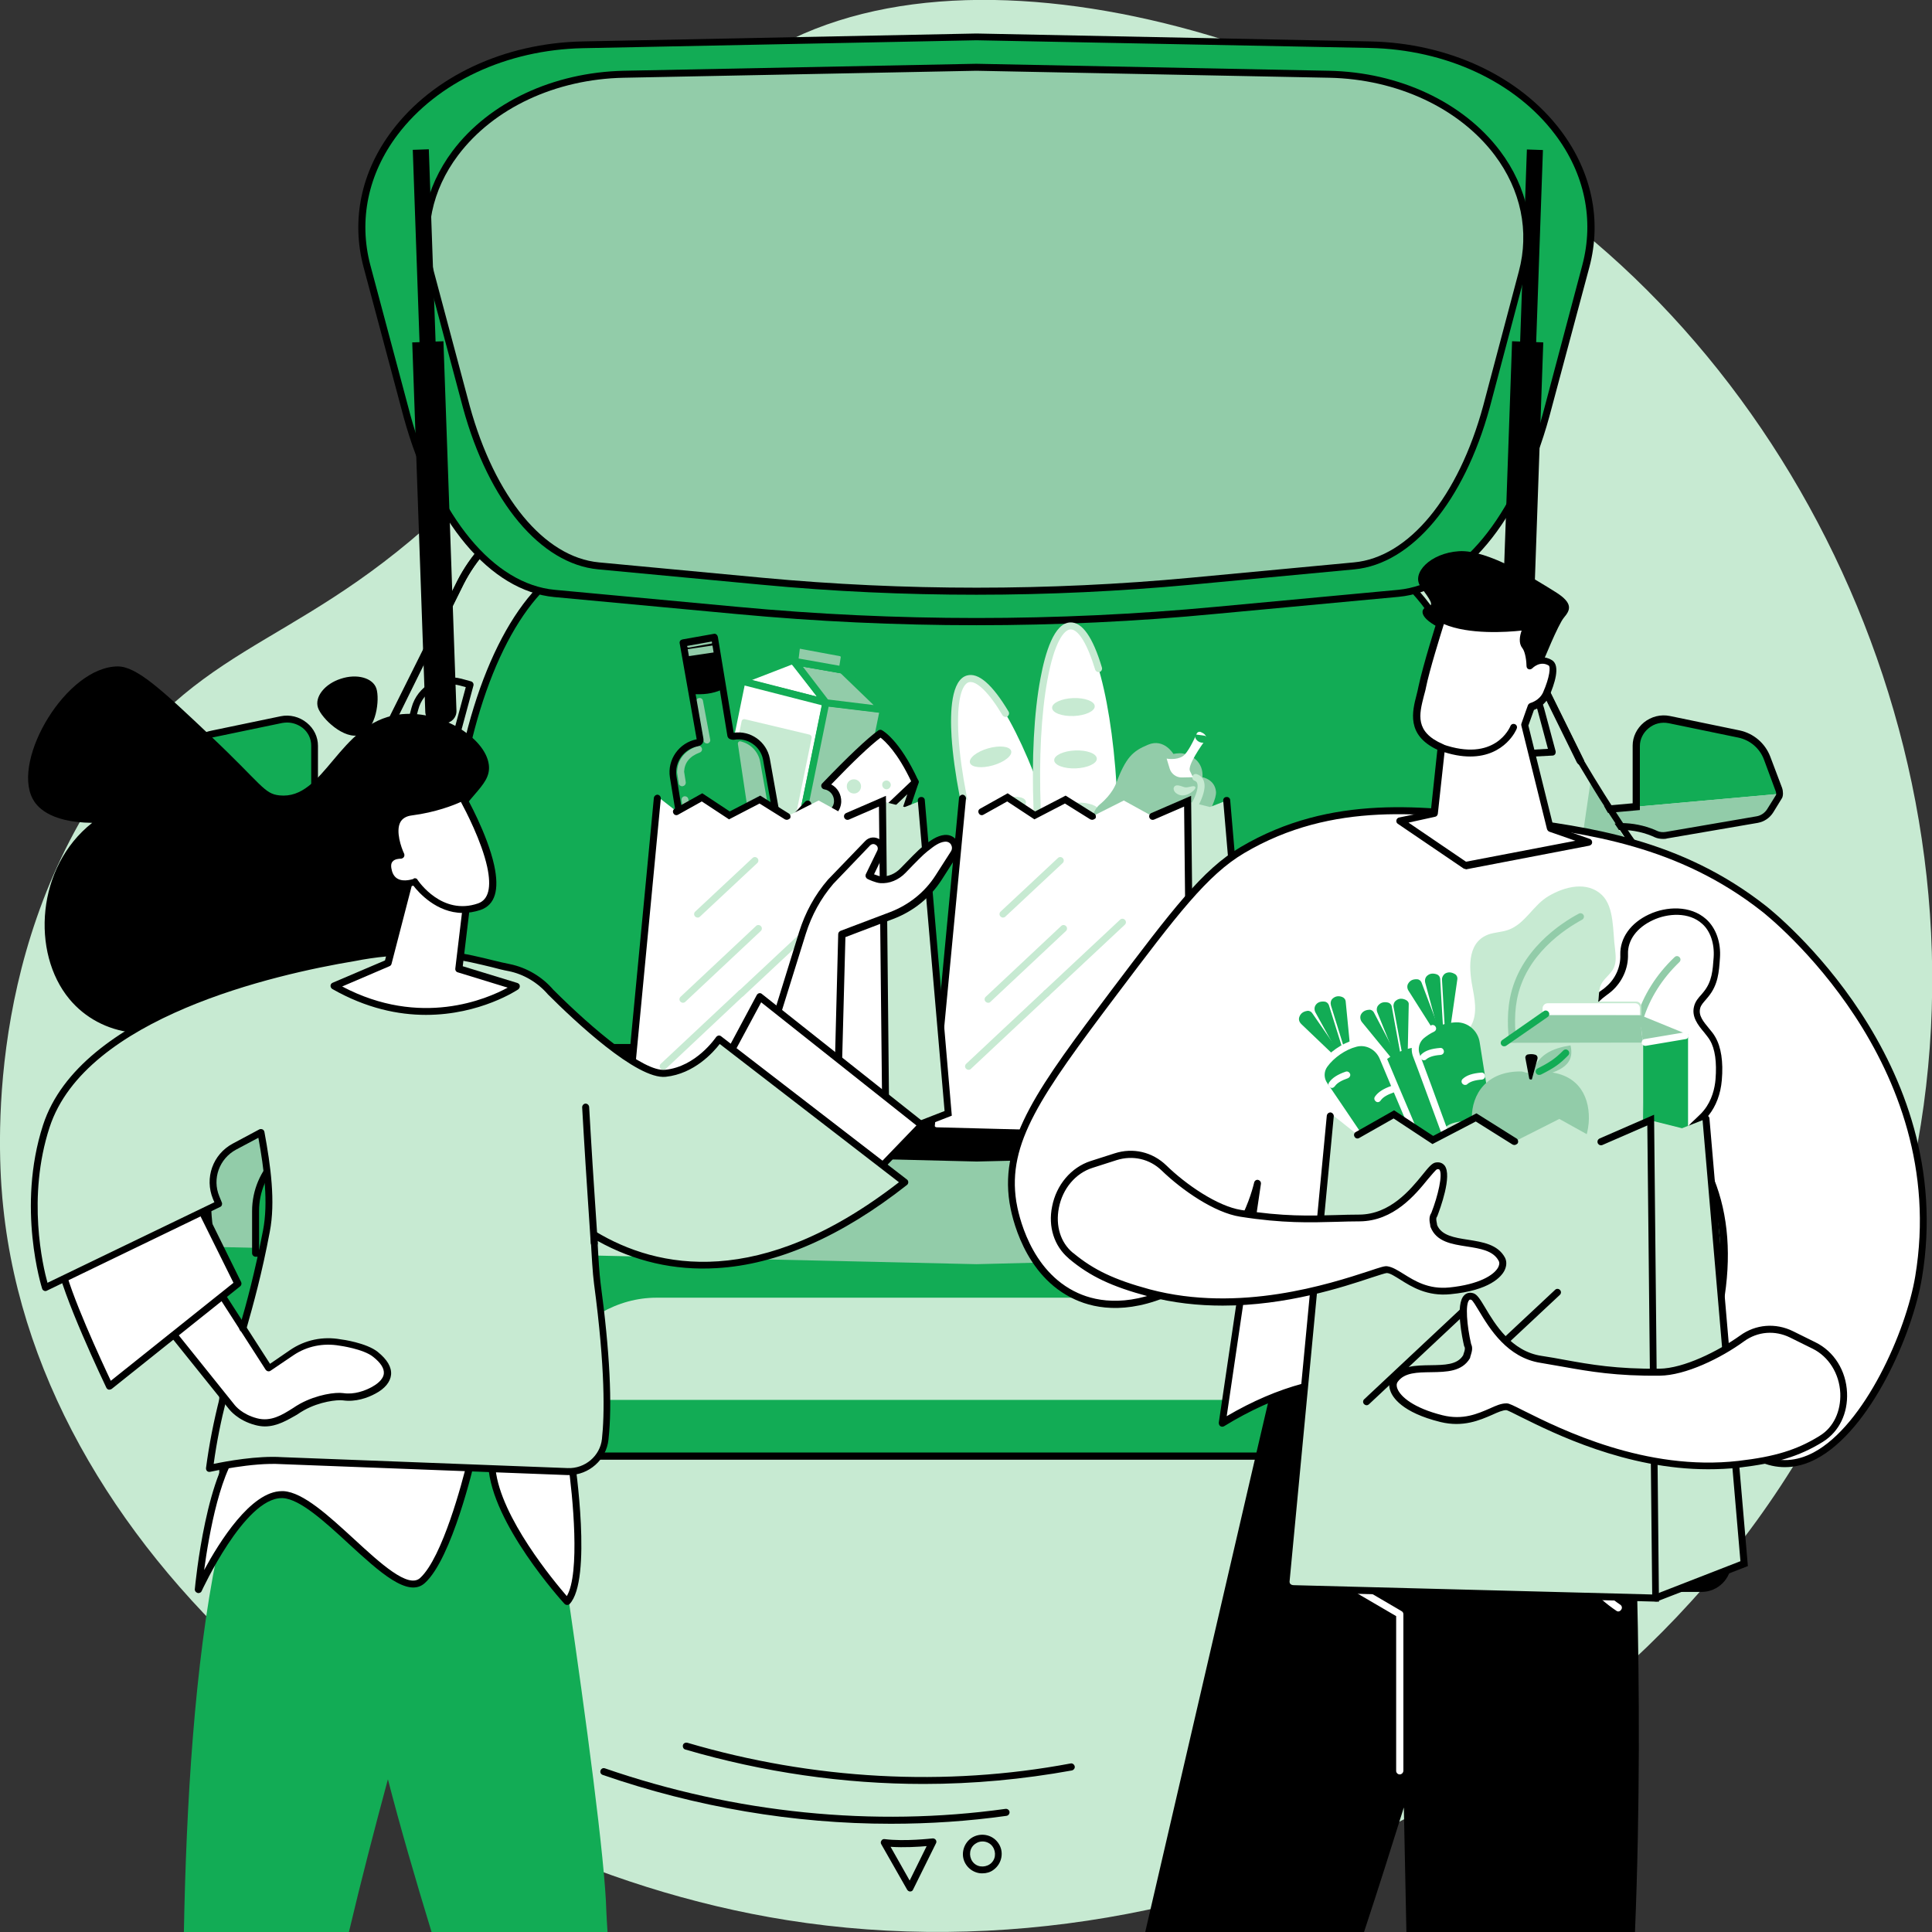<?xml version="1.0" encoding="utf-8"?>
<!-- Generator: Adobe Illustrator 27.0.1, SVG Export Plug-In . SVG Version: 6.00 Build 0)  -->
<svg version="1.1" id="Vrstva_1" xmlns="http://www.w3.org/2000/svg" xmlns:xlink="http://www.w3.org/1999/xlink" x="0px" y="0px"
	 viewBox="0 0 830 830" style="enable-background:new 0 0 830 830;" xml:space="preserve">
<rect x="0" y="0" width="830" height="830" fill="#333333" stroke="none"/>
<style type="text/css">
	.st0{fill:#C7EAD2;}
	.st1{fill:#12AC55;}
	.st2{fill:#92CCA9;}
	.st3{fill:#FFFFFF;}
</style>
<path class="st0" d="M201,209.6c86.8-87.4,62-142.1,121.4-182.6c91.4-62.3,262-8.7,362.7,76.9c123.3,104.9,186.9,296.4,114.4,469.6
	C722.3,758,519.3,853.8,338.1,824.9C176.3,799.2,17.3,671.7,1.4,518.7C-0.4,502.2-8,412.6,45.5,335.3
	C89.7,271.5,132.1,278.9,201,209.6z"/>
<path d="M672.7,683.9H731c7,0,12.8-5.7,12.8-12.8V537.4c0-7-5.7-12.8-12.8-12.8h-58.3c-7,0-12.8,5.7-12.8,12.8v133.7
	C660,678.2,665.7,683.9,672.7,683.9z"/>
<path d="M165.3,683.9H107c-7,0-12.8-5.7-12.8-12.8V537.4c0-7,5.7-12.8,12.8-12.8h58.3c7,0,12.8,5.7,12.8,12.8v133.7
	C178.1,678.2,172.4,683.9,165.3,683.9z"/>
<path class="st1" d="M703.8,320.3v26.2l59.1-5.3c1-0.1,1.7-1.1,1.3-2.1l-5-13.5c-2-5.3-6.5-9.2-12-10.3l-29.6-6.2
	C710.4,307.6,703.8,313.1,703.8,320.3z"/>
<path class="st2" d="M684.4,348.2l79.3-7.1c0.5,0,0.8,0.5,0.6,0.9l-3.8,6.2c-1.2,2-3.3,3.4-5.6,3.8l-39,6.7c-1.5,0.3-3,0.1-4.4-0.5
	l-1.1-0.5c-5.1-2.1-10.5-3-16-2.7l-9.6,0.6L684.4,348.2z"/>
<path d="M714.5,360.4c-1.2,0-2.5-0.2-3.6-0.7l-1.1-0.5c-4.8-2-10.1-2.9-15.4-2.6l-11.2,0.7l-0.8-10.5l19-1.7v-24.8
	c0-3.8,1.8-7.4,4.8-9.9c3.2-2.6,7.3-3.6,11.2-2.8l30,6.2c6,1.3,10.9,5.5,13.1,11.2l5.1,13.5c0.5,1.5,0.5,3.3,0,4.3l-3.8,6.2
	c-1.5,2.4-3.9,4-6.6,4.5l-39,6.7C715.6,360.4,715,360.4,714.5,360.4z M696.4,353.6c5,0,9.9,1,14.5,2.9l1.1,0.5
	c1.1,0.5,2.4,0.6,3.6,0.4l39-6.7c1.9-0.3,3.6-1.5,4.6-3.1l3.8-6.1c0.1-0.3,0.1-1-0.2-1.7l-5-13.5c-1.8-4.8-5.9-8.3-10.9-9.4l-30-6.2
	c-3.1-0.6-6.2,0.1-8.7,2.2c-2.3,1.9-3.7,4.7-3.7,7.6v27.5l-18.8,1.7l0.4,4.6l8.2-0.5C694.9,353.6,695.7,353.6,696.4,353.6z
	 M762.9,341.4L762.9,341.4L762.9,341.4z"/>
<path class="st1" d="M134.3,320.3v26.2l-59.6-5.4c-0.8-0.1-1.2-0.8-1-1.5l5.2-14c2-5.3,6.5-9.2,12-10.3l29.6-6.2
	C127.6,307.6,134.3,313.1,134.3,320.3z"/>
<path class="st2" d="M152.5,348.2l-78-7c-0.6-0.1-1,0.6-0.7,1.1l4.2,6.8c0.9,1.5,2.5,2.6,4.3,2.9l38.7,6.7c2.3,0.4,4.6,0.1,6.7-0.8
	c5.1-2.1,10.5-3,16-2.7l9.6,0.6L152.5,348.2z"/>
<path d="M123.1,360.3c-0.8,0-1.5-0.1-2.3-0.2l-38.7-6.7c-2.2-0.4-4.1-1.7-5.3-3.6l-4.2-6.8c-0.5-0.9-0.8-2.4-0.3-3.9l5.3-14
	c2.1-5.7,7.2-10,13.2-11.2l29.8-6.2c3.9-0.8,8,0.2,11.2,2.8c3.1,2.5,4.8,6.1,4.8,9.9v24.8l17.7,1.6l0.8,10.6l-11.5-0.7
	c-5.2-0.3-10.5,0.6-15.3,2.6C126.6,359.9,124.9,360.3,123.1,360.3z M123.3,310.4c-0.7,0-1.4,0.1-2.1,0.2l-29.8,6.2
	c-5,1.1-9.2,4.6-11,9.4l-5.3,14c-0.2,0.6,0,1.2,0.1,1.3l4.1,6.8c0.7,1.2,1.9,2,3.2,2.2l38.7,6.7c2,0.3,4,0.1,5.9-0.7
	c5.2-2.2,11-3.2,16.7-2.8l8.1,0.5l-0.3-4.6l-17.9-1.7v-27.6c0-2.9-1.3-5.7-3.7-7.6C128,311.2,125.7,310.4,123.3,310.4z"/>
<path class="st2" d="M716.6,380.9c-13.6-12.7-25.5-28.2-32.7-45.3l-3.7-8.9L419,329.4l-260-2.7l-3.7,8.9
	c-7.2,17.2-20.2,32.6-33.8,45.3C101,400,89.3,426.7,89,454.8l-0.3,47.6c-0.1,18,1.8,35.9,5.7,53.5l10.8,48
	c3,13.4,15.1,22.8,28.9,22.4h569.8c13.8,0.4,25.9-9,28.9-22.4l10.8-48c3.9-17.6,5.9-35.5,5.7-53.5l-0.3-47.6
	C748.8,426.7,737.1,400,716.6,380.9z"/>
<rect x="242.8" y="479.3" class="st0" width="353.3" height="50"/>
<path class="st0" d="M683.5,334.5l-34.7,237.7l-230.9,10.2L182,557.5l-23-229.3l38.9-77.9c11.1-21.8,33-36,57.5-37.3l71-3.6
	c62.1-3.1,124.3-3.1,186.4,0l71,3.6c24.4,1.2,46.4,15.5,57.5,37.3l37.7,76.4C679,327.1,680.8,330.1,683.5,334.5z"/>
<rect x="299.7" y="488.7" class="st2" width="238.4" height="66.7"/>
<path class="st1" d="M88.7,535.6c0,0,1.2,9.7,7.8,29.7l8.7,41.2c3,11.9,15.1,20.2,28.9,19.8h569.8c13.8,0.4,25.9-7.9,28.9-19.8
	l10.8-42.4c6.5-17.7,5.4-29.3,5.4-29.3l-329.5,8.3L88.7,535.6z"/>
<path class="st0" d="M556.1,557.5H282c-16.6,0-32.4,9-44,25.1l-2.1,3c-4.2,5.9-1.2,15.8,4.9,15.8h356.5c6.1,0,9.2-9.9,4.9-15.8
	l-2.1-3C588.5,566.5,572.6,557.5,556.1,557.5z"/>
<path class="st3" d="M109.5,409.7c7-9.2,14.9-15.2,23.1-17.5l31.5-8.7c1.9-0.5,3.7,2.2,4,6.2l1.7,22.4c0.7,9.1-2.6,17.5-7.1,18
	l-26.4,2.9c-6.7,0.7-13.5-2-19.6-7.9l-7-6.8C108.1,416.6,107.9,411.8,109.5,409.7z"/>
<path class="st0" d="M109.5,409.7l-0.3,0.4c-1.2,1.5-0.9,5.2,0.4,6c4.8,3.3,9.9,4.7,15,4.1l26.4-2.9c4.5-0.5,7.8-8.9,7.1-18
	l-1.1-13.9l-24.4,6.7C124.4,394.5,116.5,400.5,109.5,409.7z"/>
<path d="M134.2,434.6c-6.4,0-12.7-2.9-18.5-8.5l-7-6.8c-2.2-2.2-2.4-7.9-0.4-10.5c7.1-9.4,15.4-15.7,23.9-18l31.5-8.7
	c1-0.3,2-0.1,2.9,0.5c1.6,1.2,2.8,3.7,3,6.9l1.7,22.4c0.8,10.2-3,19-8.4,19.6l-26.4,2.9C135.7,434.6,134.9,434.6,134.2,434.6z
	 M110.7,410.6c-1.2,1.6-0.9,5.5,0.1,6.6l7,6.8c5.7,5.6,12.1,8.2,18.3,7.5l26.4-2.9c3.2-0.3,6.4-7.6,5.7-16.4l-1.7-22.4
	c-0.2-2.5-1-4.2-1.7-4.7c-0.2-0.1-0.3-0.1-0.4-0.1l-31.5,8.7C125.2,395.8,117.4,401.7,110.7,410.6z"/>
<path d="M132,627.1c-13.2,0-25.1-9.7-28.2-23.3L93,556.2c-4-17.6-5.9-35.8-5.8-53.8l0.3-47.6c0.1-14.2,3.1-27.9,8.7-40.9
	c5.7-13,13.8-24.4,24.2-34.1c13.5-12.6,23.8-26.4,33.5-44.9l42.5-85.3c11.3-22.2,33.8-36.8,58.7-38.1l71-3.6
	c61.9-3.1,124.7-3.1,186.6,0l71,3.6c24.9,1.3,47.4,15.9,58.7,38.1l37.7,76.5c0.2,0.3,1.9,3.3,4.6,7.7c3.1,5.1,6.2,10,9.1,14.5
	c10,15.5,18.3,26.4,23.8,31.6c20.7,19.3,32.7,46.6,32.9,75l0.3,47.5c0.1,18-1.8,36.1-5.8,53.7l-10.8,47.8
	c-3.2,14.4-16.3,24.4-30.4,23.2H134.2C133.5,627.1,132.7,627.1,132,627.1z M419.5,208.6c-31.1,0-62.2,0.8-93.1,2.3l-71,3.6
	c-23.8,1.2-45.4,15.2-56.2,36.4l-42.6,85.3c-9.9,18.8-20.4,32.9-34.1,45.7c-10.1,9.4-17.9,20.5-23.5,33.1
	c-5.5,12.6-8.4,25.9-8.5,39.7l-0.3,47.6c-0.1,17.9,1.8,35.7,5.7,53.2l10.8,47.6c2.9,13,14.7,22,27.3,20.9l0.1,0H704l0.1,0
	c12.7,1.1,24.4-7.9,27.3-20.9l10.8-47.8c3.9-17.4,5.8-35.3,5.7-53l-0.3-47.5c-0.2-27.5-11.8-54-31.9-72.8
	c-7.2-6.7-17.1-21.2-24.2-32.1c-2.9-4.5-6-9.4-9.1-14.6c-2.7-4.4-4.4-7.4-4.7-7.8L639.8,251c-10.8-21.3-32.3-35.3-56.2-36.5l-71-3.6
	C481.8,209.4,450.6,208.6,419.5,208.6z"/>
<path d="M679,328.6c-0.6,0-1.1-0.3-1.4-0.8l-0.2-0.3L639.8,251c-10.8-21.3-32.3-35.3-56.2-36.5l-71-3.6c-61.8-3.1-124.5-3.1-186.2,0
	l-71,3.6c-23.8,1.2-45.4,15.2-56.2,36.4l-37.9,76.8c-0.4,0.7-1.3,1-2,0.7c-0.7-0.4-1-1.3-0.7-2l37.9-76.8
	c11.3-22.2,33.8-36.8,58.7-38.1l71-3.6c61.9-3.1,124.7-3.1,186.6,0l71,3.6c24.9,1.3,47.4,15.9,58.7,38.1l37.9,76.8
	c0.4,0.7,0,1.6-0.7,2C679.4,328.5,679.2,328.6,679,328.6z"/>
<path class="st1" d="M645.9,448.6c-14.1,26-41.8,44.5-74.9,45.3l-151.5,3.7L268,493.8c-33.1-0.8-60.8-19.3-74.9-45.3
	c-9.2-16.9-12.6-37-8.1-57.5l15.4-69.6c11-48.2,32.6-79.6,56.8-82.4l70.2-7.9c61.2-6.9,123.1-6.9,184.3,0l70.2,7.9
	c24.2,2.7,45.9,34.2,56.8,82.4l15.3,69.6C658.5,411.6,655.1,431.7,645.9,448.6z"/>
<path d="M419.6,499l-151.6-3.7c-32-0.8-61.2-18.4-76.2-46c-9.7-17.9-12.6-38.6-8.3-58.5l15.4-69.6c11.1-48.7,33.3-80.7,58.1-83.5
	l70.2-7.9c61.3-6.9,123.4-6.9,184.6,0l70.2,7.9c24.8,2.8,47,34.8,58.1,83.6l15.3,69.6c4.4,19.9,1.5,40.6-8.2,58.5
	c-15,27.6-44.2,45.3-76.2,46L419.6,499z M419.5,227.5c-30.7,0-61.5,1.7-92,5.2l-70.2,7.9c-23.4,2.6-44.7,33.8-55.5,81.2l-15.4,69.6
	c-4.2,19.2-1.4,39.2,8,56.4c14.5,26.7,42.7,43.7,73.6,44.5l151.5,3.7l151.4-3.7c30.9-0.7,59.1-17.8,73.6-44.5
	c9.4-17.2,12.2-37.3,8-56.4l-15.3-69.6c-10.8-47.5-32.1-78.6-55.5-81.3l-70.2-7.9C481,229.2,450.3,227.5,419.5,227.5z"/>
<path d="M645.9,448.6c-14.1,26-41.8,44.5-74.9,45.3l-151.5,3.7L268,493.8c-33.1-0.8-60.8-19.3-74.9-45.3H645.9z"/>
<path class="st1" d="M588.6,19.2c60.9,1.2,105.5,46.9,92.7,95.1l-17.1,64.4c-12.2,44.7-36.4,73.8-63.4,76.3l-78.3,7.3
	c-68.4,6.4-137.4,6.4-205.7,0l-78.4-7.3c-27-2.5-51.2-31.6-63.4-76.2l-17.2-64.4c-12.8-48.2,31.7-93.9,92.7-95.1l169.2-3.4
	L588.6,19.2z"/>
<path d="M419.5,268.6c-34.4,0-68.8-1.6-103-4.8l-78.4-7.3c-27.5-2.6-52.3-32.2-64.7-77.3l-17.2-64.4c-5.4-20.2-1.1-41,12.2-58.6
	c17.6-23.4,48.2-37.7,81.9-38.4l169.2-3.4l169.2,3.4c33.7,0.7,64.3,15,81.9,38.4c13.2,17.6,17.6,38.4,12.2,58.6L665.6,179
	c-12.4,45.2-37.2,74.8-64.7,77.4l-78.3,7.3C488.4,267,453.9,268.6,419.5,268.6z M419.5,17.3l-169.1,3.4
	c-32.8,0.7-62.5,14.6-79.6,37.2c-12.7,16.8-16.8,36.7-11.7,56l17.2,64.4c12,43.9,35.8,72.7,62.1,75.1l78.4,7.3
	c68.2,6.4,137.3,6.4,205.5,0l78.3-7.3c26.3-2.5,50.1-31.3,62.1-75.2l17.1-64.4c5.1-19.3,1-39.2-11.7-56
	c-17-22.6-46.8-36.5-79.6-37.2L419.5,17.3z"/>
<path class="st0" d="M141.4,488.7l33,0l6.5,49.7h-71v-18.1C109.8,502.8,123.9,488.7,141.4,488.7z"/>
<path class="st1" d="M161.8,488.7c-17.4,0-31.6,14.1-31.6,31.5v18.1h-20.4v-18.1c0-17.4,14.1-31.5,31.5-31.5H161.8z"/>
<path d="M180.8,539.9h-71c-0.8,0-1.5-0.7-1.5-1.5v-18.1c0-18.2,14.8-33,33-33l33,0c0.8,0,1.4,0.6,1.5,1.3l6.5,49.7
	c0.1,0.4-0.1,0.9-0.4,1.2C181.6,539.7,181.2,539.9,180.8,539.9z M111.3,536.9h67.8l-6.1-46.7l-31.7,0c-16.6,0-30,13.5-30,30V536.9z"
	/>
<path class="st3" d="M727.2,409.7c-7-9.2-14.9-15.2-23.1-17.5l-31.5-8.7c-1.9-0.5-3.7,2.2-4,6.2l-1.7,22.4c-0.7,9.1,2.6,17.5,7.1,18
	l26.4,2.9c6.7,0.7,13.5-2,19.6-7.9l7-6.8C728.7,416.6,728.8,411.8,727.2,409.7z"/>
<path class="st0" d="M727.2,409.7l0.3,0.4c1.2,1.5,0.9,5.2-0.4,6c-4.8,3.3-9.9,4.7-15,4.1l-26.4-2.9c-4.5-0.5-7.8-8.9-7.1-18
	l1.1-13.9l24.4,6.7C712.4,394.5,720.3,400.5,727.2,409.7z"/>
<path d="M702.6,434.6c-0.8,0-1.5,0-2.3-0.1l-26.4-2.9c-5.4-0.6-9.2-9.4-8.4-19.6l1.7-22.4c0.2-3.2,1.4-5.8,3-6.9
	c0.9-0.6,1.9-0.8,2.9-0.5l31.5,8.7c8.5,2.3,16.8,8.6,23.9,18c2,2.7,1.8,8.4-0.4,10.5l-7,6.8C715.3,431.7,709,434.6,702.6,434.6z
	 M672.2,385c-0.1,0-0.1,0-0.3,0.1c-0.7,0.5-1.5,2.2-1.7,4.7l-1.7,22.4c-0.7,8.8,2.5,16.1,5.7,16.4l26.4,2.9
	c6.3,0.7,12.6-1.9,18.3-7.5l7-6.8c1.1-1,1.3-5,0.1-6.6c-6.7-8.9-14.5-14.8-22.3-16.9L672.2,385C672.2,385,672.2,385,672.2,385z"/>
<path class="st0" d="M695.4,488.7l-33,0l-6.5,49.7h71v-18.1C726.9,502.8,712.8,488.7,695.4,488.7z"/>
<path class="st1" d="M675,488.7c17.4,0,31.6,14.1,31.6,31.5v18.1h20.4v-18.1c0-17.4-14.1-31.5-31.5-31.5H675z"/>
<path d="M726.9,539.9h-71c-0.4,0-0.8-0.2-1.1-0.5c-0.3-0.3-0.4-0.8-0.4-1.2l6.5-49.7c0.1-0.7,0.7-1.3,1.5-1.3l33,0
	c18.2,0,33,14.8,33,33v18.1C728.4,539.2,727.8,539.9,726.9,539.9z M657.7,536.9h67.8v-16.6c0-16.6-13.5-30-30-30l-31.7,0
	L657.7,536.9z"/>
<g>
	<path class="st2" d="M571,31.9c54.6,1.1,94.5,42,83,85.1l-15.3,57.7c-11,40-32.6,66.1-56.8,68.4l-70.2,6.6
		c-61.2,5.7-123.1,5.7-184.3,0l-70.2-6.6c-24.2-2.3-45.8-28.3-56.8-68.3L185,117.1C173.5,74,213.4,33,268,31.9l151.5-3L571,31.9z"/>
	<path d="M419.5,255.5c-30.8,0-61.7-1.4-92.3-4.3l-70.2-6.6c-24.7-2.3-47-28.9-58.1-69.4l-15.4-57.7c-4.8-18.1-0.9-36.8,10.9-52.6
		c15.8-21,43.3-33.8,73.5-34.5l151.5-3l151.5,3c30.2,0.6,57.7,13.5,73.5,34.4c11.9,15.8,15.8,34.5,10.9,52.6l-15.3,57.7
		c-11.1,40.5-33.4,67.1-58.1,69.5l-70.2,6.6C481.2,254,450.4,255.5,419.5,255.5z M419.5,30.4l-151.5,3c-29.3,0.6-55.9,13-71.2,33.3
		c-11.3,15-15,32.8-10.4,50l15.4,57.7c10.8,39.2,32,65,55.5,67.2l70.2,6.6c61.1,5.7,123,5.7,184,0l70.2-6.6
		c23.5-2.2,44.8-28,55.5-67.3l15.3-57.7c4.6-17.2,0.9-35-10.4-50C626.9,46.5,600.3,34,571,33.4L419.5,30.4z"/>
</g>
<path d="M190.5,146.6l-13.4,0.5l5.6,158.7c0.1,2.9,2.5,5.1,5.4,5l3-0.1c2.9-0.1,5.1-2.5,5-5.4L190.5,146.6z"/>
<rect x="181.7" y="64.2" transform="matrix(0.999 -3.509434e-02 3.509434e-02 0.999 -6.439 6.612)" width="6.9" height="245.1"/>
<path d="M193.8,325.7C193.8,325.7,193.7,325.7,193.8,325.7l-20.7-1.2c-0.5,0-0.9-0.3-1.1-0.6c-0.3-0.4-0.3-0.8-0.2-1.3l5-18.6
	c2.5-9.3,12.2-14.9,21.5-12.4l4,1.1c0.8,0.2,1.3,1,1.1,1.8l-8.1,30C195.1,325.3,194.5,325.7,193.8,325.7z M175.1,321.6l17.6,1
	l7.4-27.4l-2.6-0.7c-7.7-2.1-15.8,2.5-17.8,10.3L175.1,321.6z"/>
<path d="M649.6,146.6l13.4,0.5l-5.6,158.7c-0.1,2.9-2.5,5.1-5.4,5l-3-0.1c-2.9-0.1-5.1-2.5-5-5.4L649.6,146.6z"/>
<rect x="651.5" y="64.2" transform="matrix(-0.999 -3.509445e-02 3.509445e-02 -0.999 1302.845 396.312)" width="6.9" height="245.1"/>
<path d="M646.2,325.7c-0.7,0-1.3-0.5-1.4-1.1l-8.1-30c-0.2-0.8,0.3-1.6,1.1-1.8l4-1.1c9.3-2.5,19,3,21.5,12.4l5,18.6
	c0.1,0.4,0,0.9-0.2,1.3c-0.3,0.4-0.7,0.6-1.1,0.6L646.2,325.7C646.3,325.7,646.3,325.7,646.2,325.7z M640,295.3l7.4,27.4l17.6-1
	l-4.5-16.8c-2.1-7.8-10.1-12.4-17.8-10.3L640,295.3z"/>
<path class="st3" d="M454.1,361.4c12.3,42.2,14.1,76,4.9,78.7c-9.2,2.7-25.8-26.8-38.1-69c-12.3-42.2-14.3-76.8-5.1-79.5
	C424.9,289,441.8,319.2,454.1,361.4z"/>
<path class="st0" d="M428.3,395.1c-0.6,0-1.2-0.4-1.4-1c-2.6-7.1-5.1-14.7-7.4-22.6c-6-20.4-9.7-39.9-10.7-54.9
	c-0.7-11-0.1-24.5,6.6-26.4c4.9-1.4,10.9,3.8,17.9,15.5c0.4,0.7,0.2,1.6-0.5,2.1c-0.7,0.4-1.6,0.2-2.1-0.5
	c-5.8-9.8-11.3-15.1-14.5-14.2c-2.8,0.8-5.4,7.4-4.4,23.4c0.9,14.8,4.7,34,10.6,54.2c2.3,7.8,4.7,15.3,7.3,22.4
	c0.3,0.8-0.1,1.6-0.9,1.9C428.6,395,428.5,395.1,428.3,395.1z"/>
<g>
	<path class="st0" d="M434.4,322.6c0.6,2-2.9,4.8-7.8,6.2c-4.9,1.4-9.3,0.9-9.9-1.1c-0.6-2,2.9-4.8,7.8-6.2
		C429.4,320.1,433.8,320.6,434.4,322.6z"/>
	<path class="st0" d="M440.7,344.2c0.6,2-2.9,4.8-7.8,6.2c-4.9,1.4-9.3,0.9-9.9-1.1c-0.6-2,2.9-4.8,7.8-6.2
		C435.7,341.7,440.1,342.2,440.7,344.2z"/>
	<path class="st0" d="M447,365.8c0.6,2-2.9,4.8-7.8,6.2c-4.9,1.4-9.3,0.9-9.9-1.1c-0.6-2,2.9-4.8,7.8-6.2
		C441.9,363.3,446.4,363.8,447,365.8z"/>
	<path class="st0" d="M453.3,387.4c0.6,2-2.9,4.8-7.8,6.2c-4.9,1.4-9.3,0.9-9.9-1.1c-0.6-2,2.9-4.8,7.8-6.2
		C448.2,384.9,452.7,385.4,453.3,387.4z"/>
</g>
<path class="st3" d="M480.1,345.8c1.7,44-4.8,77.2-14.3,77.6c-9.5,0.4-18.6-32.3-20.3-76.2s4.8-78,14.3-78.3
	C469.4,268.4,478.4,301.9,480.1,345.8z"/>
<path class="st0" d="M447.2,372.2c-0.8,0-1.4-0.6-1.5-1.3c-0.8-7.6-1.4-15.5-1.7-23.7c-0.8-21.2,0.2-41.1,3-55.8
	c2-10.8,5.8-23.8,12.8-24c5.1-0.2,9.7,6.3,13.6,19.4c0.2,0.8-0.2,1.6-1,1.9c-0.8,0.2-1.6-0.2-1.9-1c-3.3-10.9-7.2-17.4-10.6-17.3
	c-2.9,0.1-7,5.8-9.9,21.6c-2.7,14.6-3.7,34.1-2.9,55.2c0.3,8.1,0.9,16,1.7,23.5c0.1,0.8-0.5,1.6-1.3,1.7
	C447.3,372.2,447.3,372.2,447.2,372.2z"/>
<g>
	<path class="st0" d="M470.3,303.4c0.1,2.1-4,4-9,4.2c-5.1,0.2-9.3-1.4-9.3-3.5c-0.1-2.1,4-4,9-4.2
		C466.1,299.7,470.3,301.3,470.3,303.4z"/>
	<path class="st0" d="M471.2,325.9c0.1,2.1-4,4-9,4.2c-5.1,0.2-9.3-1.4-9.3-3.5c-0.1-2.1,4-4,9-4.2
		C466.9,322.2,471.1,323.7,471.2,325.9z"/>
	<path class="st0" d="M472.1,348.3c0.1,2.1-4,4-9,4.2c-5.1,0.2-9.3-1.4-9.3-3.5c-0.1-2.1,4-4,9-4.2
		C467.8,344.7,472,346.2,472.1,348.3z"/>
	<path class="st0" d="M472.9,370.8c0.1,2.1-4,4-9,4.2c-5.1,0.2-9.3-1.4-9.3-3.5c-0.1-2.1,4-4,9-4.2
		C468.7,367.1,472.9,368.7,472.9,370.8z"/>
</g>
<path class="st2" d="M482.9,371.8c-7.7-2.8-8.5-7.5-8.5-9.7c0-0.6-0.4-1.1-1-1.2c-4.4-0.9-6.5-10.7-0.8-15.4
	c5.3-4.4,6.8-8.8,6.8-8.8c4.3-11.3,7.1-14,13.9-16.8c6.8-2.8,10.8,4,10.8,4s2.3-0.5,4.1-0.2c3.8,0.7,8.8,3.5,8.4,10.2
	c0,0,5.3,0.9,5.8,6.2c0.5,5.3-10,24-28.9,32.8c-2.3,1.1-4.2,0.5-5.9-1.3C487.6,371.5,484.8,372.5,482.9,371.8z"/>
<path class="st0" d="M487.6,373c-0.6,0-1.2-0.4-1.4-1c-0.3-0.8,0.2-1.6,1-1.9c10.6-3.5,27.2-24.5,27.3-32.4c0-1.6-0.6-2-1.3-2.3
	c-0.8-0.3-1.2-1.1-0.9-1.9c0.3-0.8,1.1-1.2,1.9-0.9c2.2,0.7,3.3,2.6,3.3,5.1c-0.1,9.9-18.2,31.6-29.4,35.2
	C487.9,373,487.7,373,487.6,373z"/>
<path class="st0" d="M504.2,338.6c0,0-0.3,2.1,2.8,3c3.1,0.8,7.1-2.5,6.5-3.5c-0.6-1-3,0.5-4.6,0.1
	C507.4,337.8,504.8,336.4,504.2,338.6z"/>
<path class="st3" d="M501.2,325.9c0,0,4.1,0.8,6.9-1c2.2-1.4,4.9-7.2,6-9.7c0.3-0.7,1.1-1,1.8-0.7c0.7,0.3,1.4,0.7,1.7,1.1
	c0.8,0.8,0.6,1.8,0.3,2.2c-1.8,2.5-7.8,11-6.7,13.4c1.3,2.7,1.3,2.7,1.3,2.7l-4.7,0.1c-2.4,0.1-4.6-1.5-5.3-3.8L501.2,325.9z"/>
<path class="st1" d="M517.1,319.1C517.1,319.1,517.1,319.1,517.1,319.1c-1.6,0-2.5-0.6-3-1.2c-0.9-1-0.7-2.1-0.7-2.4l3,0.4l0-0.1
	c0,0.1,0.2,0.2,0.7,0.2c0.8,0,1.5,0.7,1.5,1.5C518.6,318.4,517.9,319.1,517.1,319.1z"/>
<polygon class="st0" points="511.7,488.7 510.2,344.3 519.8,346.7 527,343.9 538.5,478.2 "/>
<path class="st3" d="M414.2,342.6c-0.3-0.2-0.7-0.1-0.7,0.3l-13.4,140.7c-0.1,1.2,0.9,2.2,2.3,2.2l109.4,2.9l-1.5-144.4l-15,6.5
	l-12.5-6.9l-13.5,6.8l-11.6-7.3l-13.1,6.8l-11.8-7.8l-11,6.2L414.2,342.6z"/>
<path d="M511.7,490.2c-0.6,0-1.2-0.4-1.4-1c-0.3-0.8,0.1-1.6,0.9-1.9l25.7-10L525.5,344c-0.1-0.8,0.5-1.6,1.4-1.6
	c0.8-0.1,1.6,0.5,1.6,1.4l11.6,135.5l-27.8,10.8C512.1,490.1,511.9,490.2,511.7,490.2z"/>
<path d="M469.2,352.2c-0.3,0-0.5-0.1-0.8-0.2l-10.9-6.8l-13.1,6.8l-11.7-7.7l-10.2,5.7c-0.7,0.4-1.6,0.2-2-0.6
	c-0.4-0.7-0.2-1.6,0.6-2l11.8-6.6l11.8,7.8l13.1-6.8l12.3,7.7c0.7,0.4,0.9,1.4,0.5,2.1C470.2,351.9,469.7,352.2,469.2,352.2z"/>
<path d="M513.3,490.2l-110.9-2.9c-1.1,0-2.2-0.5-2.9-1.3c-0.6-0.7-0.9-1.6-0.8-2.5L412,342.8c0.1-0.8,0.8-1.4,1.6-1.4
	c0.8,0.1,1.4,0.8,1.4,1.6l-13.4,140.7c0,0.1,0,0.2,0.1,0.3c0.2,0.2,0.4,0.3,0.7,0.3l107.8,2.8l-1.5-140.6l-12.9,5.6
	c-0.8,0.3-1.6,0-2-0.8c-0.3-0.8,0-1.6,0.8-2l17.1-7.4L513.3,490.2z"/>
<path class="st0" d="M424.5,430.8c-0.4,0-0.8-0.2-1.1-0.5c-0.6-0.6-0.5-1.6,0.1-2.1l32.4-30.4c0.6-0.6,1.6-0.5,2.1,0.1
	c0.6,0.6,0.5,1.6-0.1,2.1l-32.4,30.4C425.3,430.7,424.9,430.8,424.5,430.8z"/>
<path class="st0" d="M416.1,459.6c-0.4,0-0.8-0.2-1.1-0.5c-0.6-0.6-0.5-1.6,0.1-2.1l33.5-31.4c0.6-0.6,1.6-0.5,2.1,0.1
	c0.6,0.6,0.5,1.6-0.1,2.1l-33.5,31.4C416.8,459.5,416.5,459.6,416.1,459.6z"/>
<path class="st0" d="M449.6,428.2c-0.4,0-0.8-0.2-1.1-0.5c-0.6-0.6-0.5-1.6,0.1-2.1l32.6-30.5c0.6-0.6,1.6-0.5,2.1,0.1
	c0.6,0.6,0.5,1.6-0.1,2.1l-32.6,30.5C450.4,428.1,450,428.2,449.6,428.2z"/>
<path class="st0" d="M430.9,394.2c-0.4,0-0.8-0.2-1.1-0.5c-0.6-0.6-0.5-1.6,0.1-2.1l24.6-23c0.6-0.6,1.6-0.5,2.1,0.1
	c0.6,0.6,0.5,1.6-0.1,2.1l-24.6,23C431.6,394.1,431.2,394.2,430.9,394.2z"/>
<g>
	<path class="st3" d="M318.7,292.3l22-8.5l14.2,18.1l-36.1-9.1C318.5,292.7,318.4,292.3,318.7,292.3z"/>
	<path class="st1" d="M358.7,304.4l-40.4-10.2c-0.7-0.2-1.3-0.8-1.3-1.6c0-0.8,0.4-1.5,1.1-1.7l23-8.9L358.7,304.4z M322.9,292.2
		l28.1,7.1l-10.8-13.8L322.9,292.2z M319.2,293.7L319.2,293.7C319.2,293.7,319.2,293.7,319.2,293.7z"/>
</g>
<g>
	<polygon class="st3" points="336,394.3 299.9,385.1 318.7,292.6 354.9,301.9 	"/>
	<path class="st1" d="M337.1,396.1l-39-10l19.5-95.4l39,10L337.1,396.1z M301.6,384l33.2,8.5l18.3-89.5l-33.2-8.5L301.6,384z"/>
</g>
<path class="st0" d="M336.8,368.8l-27.7-6.6c-0.6-0.2-1-0.8-0.9-1.4l10.4-50.9c0.1-0.7,0.8-1.1,1.5-0.9l27.7,6.6
	c0.6,0.2,1,0.8,0.9,1.4l-10.4,50.9C338.1,368.5,337.5,369,336.8,368.8z"/>
<g>
	<polygon class="st2" points="360.7,397.2 336,394.2 354.8,301.9 379.5,304.9 	"/>
	<path class="st1" d="M360.7,398.7c-0.1,0-0.1,0-0.2,0l-24.7-3c-0.4-0.1-0.8-0.3-1-0.6c-0.2-0.3-0.3-0.8-0.3-1.2l18.8-92.3
		c0.2-0.8,0.9-1.3,1.7-1.2l24.7,3c0.4,0.1,0.8,0.3,1,0.6c0.2,0.3,0.3,0.8,0.3,1.2l-18.8,92.3C362,398.2,361.4,398.7,360.7,398.7z
		 M337.8,392.9l21.7,2.6l18.2-89.4l-21.7-2.6L337.8,392.9z"/>
</g>
<g>
	<polygon class="st2" points="379.5,304.9 361.8,287.7 341.4,284.1 354.8,301.9 	"/>
	<path class="st1" d="M379.5,306.4c-0.1,0-0.1,0-0.2,0l-24.7-3c-0.4,0-0.8-0.3-1-0.6L340.2,285c-0.4-0.5-0.4-1.2-0.1-1.7
		c0.3-0.5,0.9-0.8,1.5-0.7l20.4,3.6c0.3,0.1,0.6,0.2,0.8,0.4l17.8,17.1c0.5,0.4,0.6,1.1,0.3,1.7C380.6,306,380.1,306.4,379.5,306.4z
		 M355.7,300.5l19.6,2.4l-14.2-13.7l-16.2-2.8L355.7,300.5z"/>
</g>
<g>
	<path class="st2" d="M340.2,284l0.8-5.5c0.1-0.9,1-1.5,1.9-1.3l17.2,3.2c1,0.2,1.6,1.1,1.5,2.1l-0.9,5.1L340.2,284z"/>
	<path class="st1" d="M361.9,289.4l-23.3-4.1l1-7c0.1-0.8,0.6-1.6,1.3-2.1c0.7-0.5,1.5-0.7,2.4-0.5l17.2,3.2c1.8,0.3,3,2.1,2.7,3.8
		L361.9,289.4z M341.9,282.8l17.5,3.1l0.6-3.7c0-0.2-0.1-0.3-0.3-0.4l-17.2-3.2l-1.6-0.1l1.5,0.2L341.9,282.8z"/>
</g>
<g>
	<path class="st2" d="M341.4,284.1l0.8-5.5c0.1-0.9,1-1.5,1.9-1.3l17.2,3.2c1,0.2,1.6,1.1,1.5,2.1l-0.9,5.1L341.4,284.1z"/>
	<path class="st1" d="M363,289.5l-23.3-4.1l1-7c0.1-0.8,0.6-1.6,1.3-2.1c0.7-0.5,1.5-0.7,2.4-0.5l17.2,3.2c1.8,0.3,3,2.1,2.7,3.8
		L363,289.5z M343.1,282.9l17.5,3.1l0.6-3.7c0-0.2-0.1-0.3-0.3-0.4l-17.2-3.2l-0.1,0.1L343.1,282.9z"/>
</g>
<path class="st1" d="M329.4,326c-1.3-6.6-7.6-10.9-14.1-9.7c-0.2,0-1.1-0.1-1.2-0.4l-7-42.1l-13.5,2.4l7.3,41.4
	c0.1,0.6-0.3,1.2-0.9,1.4c-0.1,0-0.2,0.1-0.3,0.1c-6.8,1.3-11.4,7.8-10.4,14.6l16.5,100.3c0.6,3.8,4.3,6.4,8.1,5.8l29.9-5.2
	c2.7-0.5,4.5-3.1,4-5.8L329.4,326z"/>
<path class="st2" d="M333.9,432.6l-16.9-113c-0.1-0.7,0.5-1.3,1.2-1.1l0.7,0.2c4,1.2,7,4.6,7.7,8.7l17.9,101c0.2,1.3-0.7,2.6-2,2.8
	L333.9,432.6z"/>
<path d="M330.1,409l-14.3,2.4c-4.9,0.8-9.5-2.5-10.4-7.4l-6.2-36.9c-0.8-4.9,2.5-9.5,7.4-10.4l14.3-2.4c4.9-0.8,9.5,2.5,10.4,7.4
	l6.2,36.9C338.3,403.6,335,408.2,330.1,409z"/>
<path class="st1" d="M328.1,353.2l-5.9,1l8.3,54.7l6.8-1c1-0.2,1.6-1.1,1.5-2.1l-8.6-51.1C330,353.7,329,353,328.1,353.2z"/>
<path d="M310.4,296.1c-4.3,2.1-8.6,2.3-12.8,2.1c-0.2,0-0.4-0.1-0.5-0.3l-3.5-21.1c-0.2-1,0.5-2,1.6-2.2l10-1.7c1-0.2,2,0.5,2.1,1.5
	l3.5,21.1C310.9,295.8,310.7,296,310.4,296.1z"/>
<path d="M306.8,278.7l-11.1,1.9c-1,0.2-1.9-0.5-2-1.4c-0.2-1,0.5-1.9,1.4-2l11.1-1.9c1-0.2,1.9,0.5,2,1.4
	C308.4,277.7,307.7,278.6,306.8,278.7z"/>
<path class="st2" d="M324,366.4c-0.7,0-1.4-0.5-1.5-1.3c-0.1-0.8,0.4-1.6,1.2-1.7l2.1-0.3l-0.6-3.5l-1.9,0.3
	c-0.8,0.1-1.6-0.4-1.7-1.2c-0.1-0.8,0.4-1.6,1.2-1.7l2.2-0.4c0.7-0.1,1.4,0,2,0.5c0.6,0.4,1,1,1.1,1.7l0.7,4.1c0.1,0.7,0,1.4-0.5,2
	c-0.4,0.6-1,1-1.7,1.1l-2.4,0.4C324.1,366.4,324,366.4,324,366.4z"/>
<path class="st1" d="M305.1,369.6c-0.6,0-1.1-0.2-1.6-0.5c-0.6-0.4-1-1-1.1-1.7l-0.7-4.1c-0.1-0.7,0-1.4,0.5-2c0.4-0.6,1-1,1.7-1.1
	l17.3-2.9c0.8-0.1,1.6,0.4,1.7,1.2c0.1,0.8-0.4,1.6-1.2,1.7l-17,2.8l0.6,3.5l16.5-2.8c0.8-0.1,1.6,0.4,1.7,1.2
	c0.1,0.8-0.4,1.6-1.2,1.7l-16.8,2.8C305.4,369.6,305.2,369.6,305.1,369.6z"/>
<path class="st1" d="M322.4,405.9c-6.6,1.1-12.9-3.4-14-10l-2.1-12.5c-1.1-6.6,3.4-12.9,10-14c6.6-1.1,12.9,3.4,14,10l2.1,12.5
	C333.5,398.5,329,404.8,322.4,405.9z"/>
<path class="st2" d="M324.4,368.1l5.4,36.6c5.1-0.7,4.2-2.2,4-3.3l-5.3-31.4C328.3,368.7,328.1,367.4,324.4,368.1z"/>
<path class="st2" d="M303.7,319.4c-0.7,0-1.3-0.5-1.5-1.2l-3.1-16.6c-0.2-0.8,0.4-1.6,1.2-1.7c0.8-0.2,1.6,0.4,1.7,1.2l3.1,16.6
	c0.2,0.8-0.4,1.6-1.2,1.7C303.9,319.4,303.8,319.4,303.7,319.4z"/>
<path class="st2" d="M309.2,437.2c-0.7,0-1.4-0.5-1.5-1.3l-2.2-13.7c-0.1-0.8,0.4-1.6,1.2-1.7c0.8-0.1,1.6,0.4,1.7,1.2l2.2,13.7
	c0.1,0.8-0.4,1.6-1.2,1.7C309.4,437.2,309.3,437.2,309.2,437.2z"/>
<path class="st2" d="M296.2,356.8c-0.7,0-1.4-0.5-1.5-1.3l-1.9-11.7c-0.1-0.8,0.4-1.6,1.2-1.7c0.8-0.1,1.6,0.4,1.7,1.2l1.9,11.7
	c0.1,0.8-0.4,1.6-1.2,1.7C296.4,356.8,296.3,356.8,296.2,356.8z"/>
<path class="st2" d="M293.1,337.8c-0.7,0-1.4-0.5-1.5-1.3l-0.7-4.6c0-0.1,0-0.2,0-0.3c0.2-5.3,3.2-9,8.7-11.1
	c0.8-0.3,1.6,0.1,1.9,0.9c0.3,0.8-0.1,1.6-0.9,1.9c-4.3,1.6-6.5,4.3-6.7,8.2l0.7,4.5c0.1,0.8-0.4,1.6-1.2,1.7
	C293.3,337.8,293.2,337.8,293.1,337.8z"/>
<path class="st2" d="M295.6,281.9c-0.7,0-1.4-0.5-1.5-1.3c-0.1-0.8,0.5-1.6,1.3-1.7l10.8-1.6c0.8-0.1,1.6,0.5,1.7,1.3
	c0.1,0.8-0.5,1.6-1.3,1.7l-10.8,1.6C295.8,281.9,295.7,281.9,295.6,281.9z"/>
<path class="st2" d="M295.8,278.2c-0.7,0-1.3-0.5-1.5-1.2c-0.1-0.8,0.4-1.6,1.2-1.7l9.5-1.7c0.8-0.1,1.6,0.4,1.7,1.2
	c0.1,0.8-0.4,1.6-1.2,1.7l-9.5,1.7C296,278.2,295.9,278.2,295.8,278.2z"/>
<path d="M304,424.7c-0.7,0-1.4-0.5-1.5-1.3L287.8,334c-1.2-7.7,3.9-14.9,11.5-16.4l-7.3-41.2c-0.1-0.4,0-0.8,0.2-1.1
	c0.2-0.3,0.6-0.5,1-0.6l13.5-2.4c0.4-0.1,0.8,0,1.1,0.3c0.3,0.2,0.5,0.6,0.6,1l6.8,41.2c7.2-1.1,14.1,3.8,15.5,11l17.1,95.9
	c0.1,0.8-0.4,1.6-1.2,1.7c-0.8,0.1-1.6-0.4-1.7-1.2l-17.1-95.9c-1.1-5.7-6.7-9.5-12.4-8.5c-0.6,0.1-1.6-0.1-2.2-0.5
	c-0.4-0.3-0.6-0.7-0.7-1.1l-6.7-40.6l-10.6,1.9l7,39.9c0.2,1.4-0.6,2.7-2,3.1c-0.1,0-0.3,0.1-0.4,0.1c-6.1,1.2-10.1,6.8-9.2,12.9
	l14.7,89.4c0.1,0.8-0.4,1.6-1.2,1.7C304.1,424.7,304,424.7,304,424.7z M315,314.9C315,314.9,315,314.9,315,314.9
	C315,314.9,315,314.9,315,314.9z"/>
<g>
	<path class="st3" d="M354.4,337.6c3.3,0.5,5.7,3.4,5.5,6.8c-0.2,3.6-3.2,6.3-6.8,6.1c-3-0.2-5.4-2.3-6-5.1
		c-7.9,8.4-13.9,15.2-13.9,15.2l8.8,24.1c0,0,29.3-1.6,29.6,0l21.7-48.6c-8.1-17.3-15-20.9-15-20.9
		C372.7,319,363.2,328.4,354.4,337.6z"/>
	<path d="M341.9,386.2c-0.6,0-1.2-0.4-1.4-1l-8.8-24.1c-0.2-0.5-0.1-1.1,0.3-1.5c0.1-0.1,6.1-6.9,13.9-15.2c0.4-0.4,1-0.6,1.5-0.4
		c0.5,0.1,1,0.6,1.1,1.1c0.5,2.2,2.4,3.8,4.6,3.9c2.7,0.1,5.1-2,5.2-4.7c0.1-2.6-1.7-4.8-4.2-5.2c-0.6-0.1-1-0.5-1.2-1
		c-0.2-0.5-0.1-1.1,0.3-1.5c11.2-11.7,19.3-19.3,24.1-22.8c0.5-0.3,1.1-0.4,1.6-0.1c0.3,0.2,7.5,4,15.6,21.6c0.2,0.4,0.2,0.8,0,1.2
		l-21.7,48.6c-0.3,0.6-0.9,1-1.5,0.9c-0.3,0-0.6-0.2-0.8-0.4C368.2,385.1,354.4,385.5,341.9,386.2
		C342,386.2,341.9,386.2,341.9,386.2z M370,384.9C370,384.9,370,384.9,370,384.9C370,384.9,370,384.9,370,384.9z M370,384.9
		C370,384.9,370,384.9,370,384.9C370,384.9,370,384.9,370,384.9z M334.9,360.9l8.1,22.2c17.5-1,24.7-0.8,27.7-0.3l20.9-46.8
		c-6-12.8-11.4-17.6-13.3-19.1c-4.5,3.4-11.6,10.1-21.2,20.1c2.7,1.4,4.4,4.3,4.3,7.5c-0.1,2.1-1,4.1-2.6,5.5
		c-1.6,1.4-3.6,2.1-5.8,2c-2.7-0.1-5.1-1.6-6.4-3.9C340.9,354.2,336.4,359.2,334.9,360.9z"/>
</g>
<g>
	<path class="st0" d="M375,389.9c0,0-21.6,2.9-33.1-5.2l51.3-48.7L375,389.9z"/>
	<path d="M365.9,391.9c-7.5,0-17.9-1-24.9-6c-0.4-0.3-0.6-0.7-0.6-1.1c0-0.4,0.1-0.9,0.5-1.2l51.3-48.7c0.5-0.5,1.3-0.5,1.8-0.2
		c0.6,0.4,0.8,1.1,0.6,1.7l-18.2,53.9c-0.2,0.5-0.7,0.9-1.2,1C374.8,391.4,371,391.9,365.9,391.9z M375,389.9L375,389.9L375,389.9z
		 M344.3,384.4c9.8,5.7,25.6,4.5,29.5,4.1l16-47.3L344.3,384.4z"/>
</g>
<path class="st0" d="M367,334.8c1.7,0.1,3,1.5,2.9,3.2c-0.1,1.7-1.5,3-3.2,2.9c-1.7-0.1-3-1.5-2.9-3.2
	C363.8,336,365.3,334.7,367,334.8z"/>
<path class="st0" d="M347.7,358.9c2.4,0.1,4.3,2.2,4.2,4.6c-0.1,2.4-2.2,4.3-4.6,4.2c-2.4-0.1-4.3-2.2-4.2-4.6
	C343.2,360.7,345.3,358.8,347.7,358.9z"/>
<path class="st0" d="M380.9,335.3c1,0.1,1.8,0.9,1.8,2c-0.1,1-0.9,1.8-1.9,1.8c-1-0.1-1.8-0.9-1.8-2
	C379,336,379.9,335.3,380.9,335.3z"/>
<path class="st2" d="M363.9,373c1.4,0.1,2.5,1.3,2.4,2.7c-0.1,1.4-1.3,2.5-2.7,2.4c-1.4-0.1-2.5-1.3-2.4-2.7
	C361.3,374,362.5,372.9,363.9,373z"/>
<path class="st2" d="M376.2,363.5c2.2,0.1,3.9,2,3.8,4.2c-0.1,2.2-2,3.9-4.2,3.8c-2.2-0.1-3.9-2-3.8-4.2S374,363.3,376.2,363.5z"/>
<polygon class="st0" points="380.6,488.7 379.1,344.3 388.7,346.7 395.8,343.9 407.3,478.2 "/>
<path class="st3" d="M283,342.6c-0.3-0.2-0.7-0.1-0.7,0.3L269,483.6c-0.1,1.2,0.9,2.2,2.3,2.2l109.4,2.9l-1.5-144.4l-15,6.5
	l-12.5-6.9l-13.5,6.8l-11.6-7.3l-13.1,6.8l-11.8-7.8l-11,6.2L283,342.6z"/>
<path d="M380.6,490.2c-0.6,0-1.2-0.4-1.4-1c-0.3-0.8,0.1-1.6,0.9-1.9l25.7-10L394.3,344c-0.1-0.8,0.5-1.6,1.4-1.6
	c0.8-0.1,1.6,0.5,1.6,1.4l11.6,135.5l-27.8,10.8C381,490.1,380.8,490.2,380.6,490.2z"/>
<path d="M338,352.2c-0.3,0-0.5-0.1-0.8-0.2l-10.9-6.8l-13.1,6.8l-11.7-7.7l-10.2,5.7c-0.7,0.4-1.6,0.2-2-0.6c-0.4-0.7-0.2-1.6,0.6-2
	l11.8-6.6l11.8,7.8l13.1-6.8l12.3,7.7c0.7,0.4,0.9,1.4,0.5,2.1C339,351.9,338.5,352.2,338,352.2z"/>
<path d="M382.1,490.2l-110.9-2.9c-1.1,0-2.2-0.5-2.9-1.3c-0.6-0.7-0.9-1.6-0.8-2.5l13.4-140.7c0.1-0.8,0.8-1.4,1.6-1.4
	c0.8,0.1,1.4,0.8,1.4,1.6l-13.4,140.7c0,0.1,0,0.2,0.1,0.3c0.2,0.2,0.4,0.3,0.7,0.3l107.8,2.8l-1.5-140.6l-12.9,5.6
	c-0.8,0.3-1.6,0-2-0.8c-0.3-0.8,0-1.6,0.8-2l17.1-7.4L382.1,490.2z"/>
<path class="st0" d="M293.4,430.8c-0.4,0-0.8-0.2-1.1-0.5c-0.6-0.6-0.5-1.6,0.1-2.1l32.4-30.4c0.6-0.6,1.6-0.5,2.1,0.1
	c0.6,0.6,0.5,1.6-0.1,2.1l-32.4,30.4C294.1,430.7,293.7,430.8,293.4,430.8z"/>
<path class="st0" d="M284.9,459.6c-0.4,0-0.8-0.2-1.1-0.5c-0.6-0.6-0.5-1.6,0.1-2.1l33.5-31.4c0.6-0.6,1.6-0.5,2.1,0.1
	c0.6,0.6,0.5,1.6-0.1,2.1L286,459.2C285.7,459.5,285.3,459.6,284.9,459.6z"/>
<path class="st0" d="M318.5,428.2c-0.4,0-0.8-0.2-1.1-0.5c-0.6-0.6-0.5-1.6,0.1-2.1l32.6-30.5c0.6-0.6,1.6-0.5,2.1,0.1
	c0.6,0.6,0.5,1.6-0.1,2.1l-32.6,30.5C319.2,428.1,318.8,428.2,318.5,428.2z"/>
<path class="st0" d="M299.7,394.2c-0.4,0-0.8-0.2-1.1-0.5c-0.6-0.6-0.5-1.6,0.1-2.1l24.6-23c0.6-0.6,1.6-0.5,2.1,0.1
	c0.6,0.6,0.5,1.6-0.1,2.1l-24.6,23C300.4,394.1,300.1,394.2,299.7,394.2z"/>
<path d="M702.4,830c2.2-54.1,1.9-105.6,0.9-146.4c-0.6-23.4-1.4-43.3-2.1-58.1c-0.2-4.2-0.4-8-0.6-11.4c0-0.6-0.1-1.1-0.1-1.7
	c-0.6-10.7-7.5-19.9-17.6-23.5c-3.5-1.2-7.1-2.3-10.9-3.3c0,0,0,0-0.1,0c-4.9-1.2-10-2.2-15.2-3.1c0,0,0,0,0,0
	c-8.6-1.4-17.4-2.2-25.9-2.6c-1.2-0.1-2.5-0.1-3.7-0.2c0-0.2,0-0.3,0-0.3h-5.6H619h-22.8h0h-37c-5.3,0-9.9,3.7-11.1,8.8l-2.9,12.6
	l-7.3,31.3L492,830h94c6.3-19.1,12-37.2,17.1-53.5l1.1,53.5H702.4z"/>
<path class="st3" d="M601.3,762.3c-0.8,0-1.5-0.7-1.5-1.5v-66.5l-26.7-15.6c-0.7-0.4-1-1.3-0.5-2.1c0.4-0.7,1.3-1,2.1-0.5l27.5,16.1
	c0.5,0.3,0.7,0.8,0.7,1.3v67.3C602.8,761.7,602.1,762.3,601.3,762.3z"/>
<path class="st3" d="M695.2,692.3c-0.3,0-0.6-0.1-0.8-0.3c-34.6-23.2-37.1-76.5-37.2-78.8c0-0.8,0.6-1.5,1.4-1.6c0,0,0,0,0.1,0
	c0.8,0,1.5,0.6,1.5,1.4c0,0.5,2.5,54.1,35.9,76.4c0.7,0.5,0.9,1.4,0.4,2.1C696.2,692,695.7,692.3,695.2,692.3z"/>
<path class="st3" d="M478.6,426.4c26-34.4,39-51.7,55.2-61.2c38.4-22.7,79.5-17.4,114.4-12.9c34.4,4.5,73.4,9.5,109.8,38.2
	c4.7,3.7,81.7,66.3,66.3,158.2c-5.3,31.6-34.8,93-68,77.9c-13.6-19.8-4.9-26.2-14.9-32c0-0.1-12.4-1-12.3-1.1
	c14.1-36.2,19-77-7-106.9c-0.3,37.3-0.7,74.6-1,111.9c-6.6,7.3-17.3,16.7-32.3,20.2c-34.1,8-56-22.8-97.6-25.8
	c-15.6-1.1-38,1.4-66.1,18.6c5.1-34.3,10.1-68.6,15.2-102.9c-1.2,4.8-8,31.2-33.2,44.3c-5,2.6-25,13-44.5,4.2
	c-22.1-10-26.8-37.1-27.3-40.5C431,490.1,446.8,468.5,478.6,426.4z"/>
<path d="M766.8,630.3c-3.7,0-7.5-0.8-11.1-2.5c-0.2-0.1-0.5-0.3-0.6-0.5c-7.2-10.5-8.3-17.4-9.1-22.4c-0.7-4.3-1.1-6.7-5.1-9.1
	c-0.8-0.1-3.6-0.3-5.8-0.5c-6.9-0.6-6.9-0.6-7.3-1.2c-0.3-0.4-0.3-0.9-0.1-1.3c11.6-29.7,20-71.1-4.2-102.3l-0.9,107.8
	c0,0.4-0.1,0.7-0.4,1c-9.9,10.9-21.1,17.8-33.1,20.7c-19.1,4.5-34.6-3-51-10.8c-13.9-6.7-28.3-13.6-47-14.9
	c-20.9-1.5-42.9,4.7-65.2,18.4c-0.5,0.3-1.1,0.3-1.6,0c-0.5-0.3-0.7-0.9-0.7-1.5l13-88c-4.9,10.3-13.6,23-28.9,30.9
	c-21.2,11-36.6,8.4-45.8,4.2c-22.2-10-27.4-36.4-28.2-41.6c-4.3-27.5,12.8-50.1,43.7-91.2l1.2,0.9l-1.2-0.9
	c26.1-34.5,39.1-51.9,55.6-61.6c38.9-23,79.5-17.7,115.3-13.1c34.6,4.5,73.8,9.6,110.5,38.5c3.4,2.7,82.5,66,66.9,159.6
	c-4.1,24.7-22.2,65.5-45.3,77.8C775.9,629.1,771.4,630.3,766.8,630.3z M757.3,625.2c7.1,3.1,14.4,2.7,21.8-1.2
	c22-11.7,39.8-52.2,43.7-75.7c15.3-91.8-62.5-154.1-65.8-156.7c-36.1-28.4-74.9-33.4-109.1-37.8c-35.4-4.6-75.4-9.8-113.4,12.7
	c-15.9,9.4-28.9,26.6-54.7,60.8l-1.2-0.9l1.2,0.9c-32.8,43.5-47.1,63.8-43.2,88.9c0.8,4.9,5.7,29.9,26.5,39.3
	c8.6,3.9,23.1,6.3,43.2-4.2c23.4-12.1,30.8-36.2,32.5-43.3c0.2-0.8,1-1.3,1.7-1.1c0.8,0.2,1.3,0.9,1.2,1.7L527,608.4
	c22-12.9,43.6-18.7,64.3-17.2c19.2,1.4,34.5,8.7,48.1,15.2c16.6,8,31,14.8,49.1,10.6c11.3-2.6,21.8-9.1,31.2-19.3l1-111.3
	c0-0.6,0.4-1.2,1-1.4c0.6-0.2,1.2,0,1.7,0.4c22.1,25.4,24.9,62.3,8,106.6c1.2,0.1,2.8,0.2,4.2,0.3c4.7,0.4,6.2,0.5,6.8,0.8l0,0
	c0,0,0.1,0,0.1,0.1c0,0,0,0,0.1,0c5.3,3.2,5.8,6.7,6.6,11.2C749.7,609.1,750.7,615.4,757.3,625.2z M729.1,593.3L729.1,593.3
	L729.1,593.3z"/>
<g>
	<g>
		<path d="M691.9,527.8c-2.3,0-4.7-0.2-7.1-0.7c-0.4-0.1-1.1-0.3-2.4-0.7c-1.2-0.4-3.3-1.1-4-1.2c-0.5,0.1-1-0.1-1.4-0.5
			c-0.5-0.6-0.4-1.6,0.2-2.1c9.5-7.7,14.2-15.1,14-22.1c-0.2-5.2-3-9.4-5.8-13.5c-3.3-4.9-6.4-9.5-4.6-15.2c1-3.4,3.1-4.8,5-6.1
			c1.7-1.2,3.2-2.2,3.9-4.7c1.4-4.5-1.2-8.7-3.7-12.8c-0.3-0.6-0.7-1.1-1-1.6c-4.3-7.3-4.5-13.9-0.5-18.2c1.1-1.2,2.3-2.1,3.6-3
			c0.7-0.5,1.4-1,2-1.6c3.9-3.3,6.2-8.5,6-13.6c-0.2-7.2,4.4-13.7,12.4-17.4c7.3-3.4,17.7-4,24.5,2.1c4.2,3.8,6.4,10,5.9,16.7
			c-0.4,6-0.8,11.5-5,16.6c-0.3,0.4-0.7,0.8-1,1.2c-1.1,1.3-2.2,2.4-2.5,3.8c-0.8,3.1,1.4,5.7,3.7,8.5c1,1.2,2.1,2.5,2.8,3.8
			c2.5,4.3,3.5,10.6,2.8,18.6c-0.5,5.9-2.5,11.1-5.6,15c-1.1,1.4-2.4,2.6-3.7,3.8c-2.2,2.1-4.3,4-5.3,6.6c-1,2.4-1.4,4.9-1.8,7.6
			c-0.4,2.6-0.8,5.3-1.8,7.9c-1.3,3.4-3.3,6-5.3,8.6c-0.9,1.1-1.8,2.3-2.6,3.5c-2.2,3.2-3.9,5.7-8,7.8c-3.9,1.9-8.5,3-13.4,3
			C692.1,527.8,692,527.8,691.9,527.8z M679.1,524.9C679.1,524.9,679.1,524.9,679.1,524.9C679.1,524.9,679.1,524.9,679.1,524.9z
			 M679.1,524.9C679.1,524.9,679.1,524.9,679.1,524.9C679.1,524.9,679.1,524.9,679.1,524.9z M681.4,522.9c0.5,0.2,1.2,0.4,1.9,0.6
			c0.8,0.3,1.8,0.6,2,0.6c2.3,0.4,4.6,0.6,6.9,0.6c4.4,0,8.6-1,12.1-2.7c3.4-1.7,4.7-3.7,6.8-6.8c0.9-1.3,1.8-2.5,2.8-3.7
			c1.9-2.5,3.7-4.8,4.9-7.8c0.9-2.3,1.3-4.7,1.7-7.3c0.4-2.7,0.9-5.5,2-8.2c1.3-3.2,3.7-5.5,6.1-7.7c1.2-1.2,2.4-2.2,3.4-3.5
			c3.5-4.3,4.7-9.6,5-13.3c0.6-7.4-0.2-13.1-2.4-16.8c-0.6-1.1-1.6-2.2-2.5-3.4c-2.6-3.1-5.5-6.7-4.3-11.2c0.5-2.1,1.9-3.7,3.2-5.1
			c0.3-0.4,0.6-0.7,0.9-1.1c3.6-4.4,3.9-9.2,4.3-14.8c0.4-5.9-1.4-11.3-4.9-14.4c-5.7-5.2-14.8-4.6-21.2-1.6
			c-6.9,3.2-10.9,8.6-10.7,14.6c0.2,6.1-2.5,12-7.1,16c-0.7,0.6-1.5,1.2-2.2,1.7c-1.2,0.9-2.2,1.7-3.1,2.6
			c-4.1,4.5-1.2,11.1,0.9,14.7c0.3,0.5,0.6,1.1,1,1.6c2.7,4.5,5.8,9.5,3.9,15.3c-1.1,3.5-3.2,4.9-5.1,6.2c-1.7,1.1-3.1,2.1-3.8,4.5
			c-1.3,4.3,1.3,8.2,4.2,12.6c2.8,4.2,6,9,6.3,15.1C694.5,507.7,690.2,515.3,681.4,522.9z"/>
		<path class="st2" d="M675.2,526.1c-0.7,0-1.4-0.5-1.5-1.2c-0.1-0.8,0.4-1.6,1.2-1.7c4.9-0.8,9.5-2.6,13.6-5.3
			c5.9-3.9,10.2-8.8,12.7-14.6c2.6-6,2.5-11.2,2.2-19.8c-0.2-6-0.8-9.3-1.5-12.6c-0.6-3.1-1.3-6.4-1.4-11.8
			c-0.1-4.4-0.3-12.7,2.6-22.1c2.9-9.5,8.5-18.4,16.3-25.8c0.6-0.6,1.5-0.6,2.1,0c0.6,0.6,0.6,1.5,0,2.1
			c-7.4,7.1-12.7,15.5-15.5,24.5c-2.7,9-2.5,16.9-2.4,21.2c0.1,5.1,0.7,8.1,1.3,11.3c0.7,3.4,1.3,6.8,1.5,13.1
			c0.3,9,0.4,14.4-2.5,21.1c-2.8,6.4-7.4,11.7-13.8,15.9c-4.5,2.9-9.4,4.9-14.8,5.8C675.4,526.1,675.3,526.1,675.2,526.1z"/>
	</g>
	<g>
		<g>
			<path class="st0" d="M651.8,515.8c5.1,0.5,11.2-3.9,14.3-7.5c1-1.1,7.9-9.1,6.1-17c-1.6-6.6-8-7.4-7.9-11.9
				c0.2-4.9,7.2-6.7,9.8-10c4-5.2-0.8-10-3-14.7c-3.4-7.4,2-11.7,7.9-15.5c2.8-1.8,6-4,7.2-7.3c1.2-3.4,0-6.8,2.3-10.1
				c1.5-2.1,3.7-3.7,4.8-6c1.2-2.6,0.8-5.6,0.5-8.4c-1-7.1-0.2-17.7-5.6-22.9c-6.4-6.1-16-3.6-22.8,0.4c-6.7,3.8-10.1,12-17.5,14.6
				c-2.8,1-5.9,1-8.6,2c-9.6,3.7-8.1,15.7-6.5,23.8c1.1,5.8,2,12.3-2.1,17.2c-1.2,1.5-2.8,2.7-3.6,4.4c-2.5,5.4,0.8,10.8,4.6,14.6
				c2,2,4.3,3.8,6.7,5.3c1.7,1.1,5.9,2.6,5.9,5.1c0,1-0.8,1.9-1.7,2.5c-1.7,1.2-3.7,1.9-5.2,3.3c-9.7,9.2,10.8,20.7,16,25.7
				c1.2,1.1,2.3,2.4,2.7,4C656.7,511.1,653.6,513.3,651.8,515.8z"/>
		</g>
		<path class="st2" d="M646.8,520.9c-0.6,0-1.2-0.4-1.4-1.1c-0.2-0.8,0.2-1.6,1-1.9c2.3-0.7,5.8-2.3,8.9-6.1c0.2-0.2,4.8-5.8,6-13.8
			c1.1-6.8-0.9-11.5-3.7-17.9c-1.4-3.2-2.9-6.9-4.4-11.4c-1.9-5.9-7.6-24-4.5-39.9c4-20.6,22-32.3,29.6-36.3c0.7-0.4,1.6-0.1,2,0.6
			c0.4,0.7,0.1,1.6-0.6,2c-7.2,3.9-24.3,14.9-28,34.3c-2.9,15.2,2.6,32.7,4.4,38.5c1.4,4.4,2.9,8,4.3,11.2c2.8,6.7,5.1,12,3.9,19.6
			c-1.4,8.6-6.2,14.6-6.7,15.2c-3.7,4.4-7.7,6.3-10.4,7.1C647,520.9,646.9,520.9,646.8,520.9z"/>
	</g>
	<g>
		<path class="st0" d="M705.2,436.5h-41.9v-4.4c0-1,0.8-1.8,1.8-1.8h37.9c1.2,0,2.1,1,2.1,2.1V436.5z"/>
		<rect x="645.4" y="447.7" class="st0" width="60.4" height="122.7"/>
		<path class="st1" d="M721.3,567l-15.4,3.7v-123l19.3-3.4v117.8C725.2,564.4,723.6,566.5,721.3,567z"/>
		<polygon class="st2" points="645.2,448 662.9,435.7 704.4,436 705.8,447.9 		"/>
		<polygon class="st2" points="724.7,444.3 704.4,436 705.8,447.9 		"/>
		<path class="st3" d="M706.8,449.3c-0.7,0-1.4-0.5-1.5-1.2c-0.1-0.8,0.4-1.6,1.2-1.7l17.2-2.9c0.8-0.1,1.6,0.4,1.7,1.2
			c0.1,0.8-0.4,1.6-1.2,1.7l-17.2,2.9C706.9,449.3,706.8,449.3,706.8,449.3z"/>
		<path class="st3" d="M704.6,436.1h-41.9v-2.9c0-1.2,1-2.2,2.2-2.2h37.6c1.1,0,2,0.9,2,2V436.1z"/>
		<path class="st1" d="M646.2,449.5c-0.5,0-0.9-0.2-1.2-0.6c-0.5-0.7-0.3-1.6,0.4-2.1l17.8-12.4c0.7-0.5,1.6-0.3,2.1,0.4
			c0.5,0.7,0.3,1.6-0.4,2.1L647,449.3C646.8,449.4,646.5,449.5,646.2,449.5z"/>
	</g>
	<g>
		<g>
			<path class="st1" d="M602.7,460.6l-17.6-21.5c-0.7-0.9-0.9-2.1-0.5-3.1c0.6-1.3,1.8-2.1,3.6-2.2c0.8-0.1,1.6,0.4,2,1.1l13.4,25.5
				L602.7,460.6z"/>
			<path class="st1" d="M602.1,460.6l-10.4-25.7c-0.4-1-0.3-2.3,0.5-3.1c1-1.1,2.3-1.5,4.1-1.1c0.8,0.2,1.5,0.9,1.6,1.7l5.2,28.4
				L602.1,460.6z"/>
			<path class="st1" d="M603.7,460l-5-27.3c-0.2-1.1,0.2-2.3,1.1-2.9c1.2-0.9,2.6-1,4.2-0.2c0.8,0.4,1.3,1.1,1.2,2l-0.6,28.8
				L603.7,460z"/>
			<path class="st1" d="M592.8,457.7c3.3-3.6,9-6.8,14.3-7.6c5-0.7,9.6,2.5,11,7.4c9.8,34.5,23.6,79,22.2,86.3c-1.4,1.7-3,2.4-5.1,2
				c-4.5-1.8-26.9-47.7-43.5-79.4C590.3,463.5,590.7,460,592.8,457.7z"/>
			<path class="st2" d="M608.9,498c-0.3,0-0.7-0.1-1-0.4c-0.6-0.5-0.7-1.5-0.1-2.1c1.5-1.8,4-2.9,7.6-3.7c0.8-0.2,1.6,0.4,1.8,1.2
				c0.2,0.8-0.4,1.6-1.2,1.8c-3,0.6-4.9,1.5-6,2.7C609.7,497.8,609.3,498,608.9,498z"/>
		</g>
		<g>
			<path class="st1" d="M579.1,459.1L559,439.9c-0.8-0.8-1.2-1.9-0.8-3c0.5-1.4,1.5-2.3,3.3-2.6c0.8-0.2,1.7,0.2,2.2,0.9l16.4,23.7
				L579.1,459.1z"/>
			<path class="st1" d="M578.5,459.2l-13.4-24.3c-0.5-1-0.5-2.2,0.1-3.1c0.8-1.2,2.1-1.7,3.9-1.5c0.8,0.1,1.5,0.7,1.8,1.5l8.6,27.5
				L578.5,459.2z"/>
			<path class="st1" d="M580,458.5l-8.2-26.5c-0.3-1.1-0.1-2.3,0.7-3c1.1-1,2.5-1.3,4.1-0.7c0.8,0.3,1.4,1,1.5,1.8l2.8,28.7
				L580,458.5z"/>
			<path class="st1" d="M568.9,457.4c2.8-4,8.1-7.8,13.3-9.2c4.8-1.3,9.9,1.4,11.8,6c13.8,33.1,32.9,75.6,32.3,83
				c-1.1,1.9-2.7,2.8-4.8,2.6c-4.7-1.3-32.4-44.2-52.7-73.7C567.1,463.5,567.1,460,568.9,457.4z"/>
			<path class="st3" d="M572.2,467.4c-0.3,0-0.6-0.1-0.8-0.3c-0.7-0.5-0.9-1.4-0.4-2.1c1.3-1.9,3.6-3.4,7.1-4.6
				c0.8-0.3,1.6,0.2,1.9,0.9c0.3,0.8-0.2,1.6-0.9,1.9c-2.9,1-4.7,2.1-5.6,3.4C573.1,467.1,572.6,467.4,572.2,467.4z"/>
			<path class="st3" d="M591.9,473.5c-0.3,0-0.6-0.1-0.8-0.3c-0.7-0.5-0.9-1.4-0.4-2.1c1.3-1.9,3.6-3.4,7.1-4.6
				c0.8-0.3,1.6,0.2,1.9,0.9c0.3,0.8-0.2,1.6-0.9,1.9c-2.9,1-4.7,2.1-5.6,3.4C592.9,473.2,592.4,473.5,591.9,473.5z"/>
			<path class="st0" d="M608.2,513.1c-0.3,0-0.6-0.1-0.8-0.3c-0.7-0.5-0.9-1.4-0.4-2.1c1.3-1.9,3.6-3.4,7.1-4.6
				c0.8-0.3,1.6,0.2,1.9,0.9c0.3,0.8-0.2,1.6-0.9,1.9c-2.9,1-4.7,2.1-5.6,3.4C609.2,512.8,608.7,513.1,608.2,513.1z"/>
			<path class="st0" d="M614.2,531.8c-0.3,0-0.6-0.1-0.8-0.3c-0.7-0.5-0.9-1.4-0.4-2.1c1.3-1.9,3.6-3.4,7.1-4.6
				c0.8-0.3,1.6,0.2,1.9,0.9c0.3,0.8-0.2,1.6-0.9,1.9c-2.9,1-4.7,2.1-5.6,3.4C615.1,531.6,614.7,531.8,614.2,531.8z"/>
			<path class="st0" d="M589.5,495.6c-0.3,0-0.6-0.1-0.8-0.3c-0.7-0.5-0.9-1.4-0.4-2.1c1.3-1.9,3.6-3.4,7.1-4.6
				c0.8-0.3,1.6,0.2,1.9,0.9c0.3,0.8-0.2,1.6-0.9,1.9c-2.9,1-4.7,2.1-5.6,3.4C590.4,495.3,590,495.6,589.5,495.6z"/>
			<path class="st3" d="M622.1,541.3c-0.2,0-0.4,0-0.6,0c-0.1,0-0.2,0-0.3,0c-3.7-1-14.9-17.1-37.8-51.1c-5.3-7.9-10.8-16-15.7-23.2
				c-2.2-3.2-2.2-7.4,0-10.4c3.2-4.5,8.8-8.4,14.1-9.8c5.5-1.5,11.3,1.5,13.6,6.9c2.9,7,6.1,14.5,9.2,21.8
				c14.3,33.6,23.6,56.1,23.2,61.9c0,0.2-0.1,0.5-0.2,0.7C626.3,540.2,624.4,541.3,622.1,541.3z M621.9,538.3c1.2,0,2.2-0.4,3-1.6
				c-0.1-6.3-12.3-34.9-23-60.1c-3.1-7.3-6.3-14.8-9.2-21.8c-1.7-4-6-6.2-10-5.1c-4.7,1.2-9.7,4.7-12.5,8.6c-1.5,2.1-1.5,4.9,0,7
				c4.9,7.2,10.4,15.3,15.7,23.2C600.4,509.9,618.3,536.6,621.9,538.3z M568.9,457.4L568.9,457.4L568.9,457.4z"/>
		</g>
		<g>
			<path class="st1" d="M620,449.1l-14.9-23.5c-0.6-0.9-0.7-2.2-0.1-3.1c0.8-1.3,2-1.9,3.8-1.8c0.8,0,1.6,0.6,1.9,1.4l10.2,27
				L620,449.1z"/>
			<path class="st1" d="M619.5,449l-7.2-26.8c-0.3-1.1,0-2.3,0.8-3c1.1-1,2.5-1.2,4.2-0.6c0.8,0.3,1.3,1,1.4,1.9l1.7,28.8L619.5,449
				z"/>
			<path class="st1" d="M621.1,448.7l-1.6-27.7c-0.1-1.1,0.5-2.2,1.4-2.8c1.3-0.7,2.7-0.6,4.2,0.3c0.7,0.4,1.1,1.3,1,2.1l-4.1,28.5
				L621.1,448.7z"/>
			<path class="st1" d="M610.6,445c3.7-3.2,9.8-5.7,15.1-5.8c5-0.1,9.3,3.7,10,8.7c5.5,35.4,13.8,81.3,11.5,88.3
				c-1.6,1.5-3.3,2-5.3,1.4c-4.3-2.4-20.9-50.7-33.5-84.1C607.4,450.5,608.2,447.1,610.6,445z"/>
			<path class="st3" d="M611.7,455.5c-0.4,0-0.8-0.2-1.1-0.5c-0.6-0.6-0.5-1.6,0.1-2.1c1.7-1.6,4.3-2.4,8-2.7
				c0.8-0.1,1.5,0.5,1.6,1.4c0.1,0.8-0.5,1.5-1.4,1.6c-3,0.2-5.1,0.9-6.3,2C612.4,455.4,612.1,455.5,611.7,455.5z"/>
			<path class="st3" d="M629.4,466.1c-0.4,0-0.8-0.2-1.1-0.5c-0.6-0.6-0.5-1.6,0.1-2.1c1.7-1.6,4.3-2.4,8-2.7
				c0.8-0.1,1.5,0.5,1.6,1.4c0.1,0.8-0.5,1.5-1.4,1.6c-3,0.2-5.1,0.9-6.3,2C630.2,466,629.8,466.1,629.4,466.1z"/>
			<path class="st0" d="M635.8,508.5c-0.4,0-0.8-0.2-1.1-0.5c-0.6-0.6-0.5-1.6,0.1-2.1c1.7-1.6,4.3-2.4,8-2.7
				c0.8-0.1,1.5,0.5,1.6,1.4c0.1,0.8-0.5,1.5-1.4,1.6c-3,0.2-5.1,0.9-6.3,2C636.5,508.3,636.1,508.5,635.8,508.5z"/>
			<path class="st0" d="M637.1,528.1c-0.4,0-0.8-0.2-1.1-0.5c-0.6-0.6-0.5-1.6,0.1-2.1c1.7-1.6,4.3-2.4,8-2.7
				c0.8-0.1,1.5,0.5,1.6,1.4c0.1,0.8-0.5,1.5-1.4,1.6c-3,0.2-5.1,0.9-6.3,2C637.8,528,637.4,528.1,637.1,528.1z"/>
			<path class="st0" d="M621.8,487c-0.4,0-0.8-0.2-1.1-0.5c-0.6-0.6-0.5-1.6,0.1-2.1c1.7-1.6,4.3-2.4,8-2.7c0.8-0.1,1.5,0.5,1.6,1.4
				c0.1,0.8-0.5,1.5-1.4,1.6c-3,0.2-5.1,0.9-6.3,2C622.5,486.9,622.2,487,621.8,487z"/>
		</g>
		<path class="st3" d="M642,539.1c-0.2,0-0.5-0.1-0.7-0.2c-3.3-1.9-10.4-20.2-24.5-58.7c-3.3-8.9-6.6-18.1-9.7-26.2
			c-1.4-3.6-0.3-7.7,2.5-10.1c1.4-1.2,3.2-2.4,5.2-3.4c0.7-0.4,1.6-0.1,2,0.7c0.4,0.7,0.1,1.6-0.7,2c-1.7,0.8-3.3,1.9-4.5,2.9
			c-1.9,1.7-2.6,4.4-1.7,6.8c3.1,8.2,6.5,17.4,9.7,26.3c9,24.5,20.2,55,23.1,57.1c0.7,0.4,1,1.3,0.6,2
			C643.1,538.8,642.6,539.1,642,539.1z"/>
	</g>
	<g>
		<path class="st2" d="M682.6,480.5c-0.1,10.6-7,25.7-25.7,25.6c-17.8-0.1-24.6-15.3-24.6-25.8c0-10.3,6.3-20.2,21.4-20
			c0.3,0,3.6,1,3.9,1c0.2,0,4.3-0.9,4.6-0.9C677.3,460.4,682.7,470.1,682.6,480.5z"/>
		<path class="st2" d="M657.7,463.3c1.9-10.5,9.7-13,17-14.2C676.9,458.5,668.6,460.8,657.7,463.3z"/>
		<path d="M657,463.5l-1.7-9c-0.1-0.7,0.4-1.4,1.1-1.5c1.1-0.2,2.1-0.2,3.1,0.1c0.8,0.2,1.2,1,1,1.8l-2.4,8.8
			C657.6,463.9,657.3,463.7,657,463.5z"/>
		<path class="st1" d="M661.2,461.8c-0.5,0-1.1-0.3-1.3-0.8c-0.4-0.7-0.1-1.6,0.7-2c5.5-2.8,7.6-4.3,11-7.7c0.6-0.6,1.5-0.6,2.1,0
			c0.6,0.6,0.6,1.5,0,2.1c-3.6,3.7-6,5.4-11.8,8.3C661.7,461.7,661.4,461.8,661.2,461.8z"/>
	</g>
</g>
<g>
	<polygon class="st0" points="711.2,686.6 709,481.3 722.6,484.7 732.8,480.7 749.2,671.7 	"/>
	<path class="st0" d="M572.5,479c-0.4-0.3-1-0.1-1,0.4l-19,200c-0.2,1.7,1.3,3.1,3.2,3.1l155.5,4.1L709,481.3l-21.3,9.3l-17.8-9.9
		l-19.2,9.7L634.1,480l-18.6,9.7l-16.7-11l-15.6,8.8L572.5,479z"/>
	<path d="M711.2,688c-0.6,0-1.2-0.4-1.4-1c-0.3-0.8,0.1-1.6,0.9-1.9l37-14.4l-16.3-189.9c-0.1-0.8,0.5-1.6,1.4-1.6
		c0.8-0.1,1.6,0.5,1.6,1.4l16.5,192.2l-39.1,15.2C711.5,688,711.3,688,711.2,688z"/>
	<path d="M650.6,491.9c-0.3,0-0.5-0.1-0.8-0.2l-15.8-9.9l-18.6,9.7l-16.7-11l-14.8,8.4c-0.7,0.4-1.6,0.2-2-0.6
		c-0.4-0.7-0.2-1.6,0.6-2l16.4-9.3l16.8,11l18.6-9.7l17.2,10.8c0.7,0.4,0.9,1.4,0.5,2.1C651.6,491.6,651.1,491.9,650.6,491.9z"/>
	<path d="M712.7,688.1L555.6,684c-1.4,0-2.7-0.6-3.6-1.6c-0.8-0.9-1.2-2-1-3.1l19-200c0.1-0.8,0.8-1.4,1.6-1.4
		c0.8,0.1,1.4,0.8,1.4,1.6l-19,200c0,0.4,0.1,0.7,0.3,0.9c0.3,0.4,0.9,0.6,1.5,0.6l154,4l-2.1-201.5l-19.3,8.4c-0.8,0.3-1.6,0-2-0.8
		c-0.3-0.8,0-1.6,0.8-2l23.4-10.2L712.7,688.1z"/>
</g>
<path d="M587.1,603.7c-0.4,0-0.8-0.2-1.1-0.5c-0.6-0.6-0.5-1.6,0.1-2.1l46.1-43.2c0.6-0.6,1.6-0.5,2.1,0.1c0.6,0.6,0.5,1.6-0.1,2.1
	l-46.1,43.2C587.9,603.5,587.5,603.7,587.1,603.7z"/>
<path class="st0" d="M575.1,644.7c-0.4,0-0.8-0.2-1.1-0.5c-0.6-0.6-0.5-1.6,0.1-2.1l47.7-44.7c0.6-0.6,1.6-0.5,2.1,0.1
	c0.6,0.6,0.5,1.6-0.1,2.1l-47.7,44.7C575.9,644.5,575.5,644.7,575.1,644.7z"/>
<path d="M622.8,600c-0.4,0-0.8-0.2-1.1-0.5c-0.6-0.6-0.5-1.6,0.1-2.1l46.3-43.3c0.6-0.6,1.6-0.5,2.1,0.1c0.6,0.6,0.5,1.6-0.1,2.1
	l-46.3,43.3C623.6,599.9,623.2,600,622.8,600z"/>
<path class="st0" d="M596.1,551.7c-0.4,0-0.8-0.2-1.1-0.5c-0.6-0.6-0.5-1.6,0.1-2.1l35-32.7c0.6-0.6,1.6-0.5,2.1,0.1
	c0.6,0.6,0.5,1.6-0.1,2.1l-35,32.7C596.9,551.5,596.5,551.7,596.1,551.7z"/>
<path class="st3" d="M769.6,573.2c-7.1-3.5-15-2.8-21.3,1.7c-9.3,6.8-24.4,14.4-35.4,14.5c-23.8,0.3-36.1-3.2-50.8-5.4
	c-19.4-2.9-25.9-25.9-29.5-27c-7.5-2.2-2.1,20.9-2.1,20.9c0.9,1.5-0.1,3.4-0.5,4.8c-5.8,10-24,0.6-30.9,9.9
	c-2.8,3.7,1.7,12.2,20.1,16.8c14,3.5,22.6-5.3,28-5.1c4,0.1,49.7,30.5,99.8,24.6c14.9-1.7,24.8-4.4,35.2-10.8
	c0.1-0.1,0.2-0.1,0.3-0.2c14.1-8.7,12.1-32.5-3.2-40L769.6,573.2z"/>
<path d="M733.8,631.2c-35.2,0-66.2-15.4-80.3-22.4c-3-1.5-5.7-2.9-6.4-3c-1.5,0-3.6,0.9-6,2c-5.3,2.3-12.5,5.5-22.3,3.1
	c-16.6-4.1-20.6-10.7-21.5-13.4c-0.8-2.1-0.6-4.2,0.6-5.7c3.8-5.2,10.4-5.2,16.7-5.3c5.9-0.1,11.5-0.1,14-4.3
	c0.1-0.2,0.1-0.5,0.2-0.7c0.4-1.1,0.7-2.1,0.4-2.8c-0.1-0.1-0.1-0.3-0.2-0.4c-0.7-3-4-18.1,0.1-21.9c0.7-0.7,2-1.4,3.9-0.8
	c1.6,0.5,2.9,2.6,5,6.1c4.2,7.1,11.3,18.9,24.3,20.8c3.4,0.5,6.7,1.1,9.9,1.7c11,2,22.4,4,40.7,3.8c10.4-0.1,25.2-7.5,34.6-14.2
	c6.7-4.9,15.3-5.6,22.8-1.9l9.7,4.8c7.9,3.9,13.1,12.1,13.5,21.6c0.4,8.9-3.4,16.7-10.2,21l-0.3,0.2c-10.1,6.2-19.8,9.1-35.8,11
	C742.7,631,738.2,631.2,733.8,631.2z M647.1,602.9c0.1,0,0.1,0,0.2,0c1.1,0,2.8,0.9,7.6,3.3c15.6,7.8,52.2,26,92,21.4
	c15.6-1.8,25-4.7,34.6-10.6l0.3-0.2c5.9-3.6,9.1-10.5,8.8-18.3c-0.4-8.4-5-15.7-11.9-19.1l-9.7-4.8c-6.5-3.2-13.9-2.6-19.7,1.6
	c-10,7.3-25.2,14.7-36.3,14.8c-18.6,0.2-30.1-1.8-41.3-3.8c-3.3-0.6-6.5-1.1-9.8-1.7c-14.4-2.2-22-14.8-26.5-22.3
	c-1.2-2-2.7-4.5-3.3-4.8c-0.6-0.2-0.8,0-0.9,0.1c-1.8,1.7-1,11.1,0.8,18.9c0.9,1.8,0.2,3.6-0.2,5c-0.1,0.3-0.2,0.5-0.2,0.8
	c0,0.1-0.1,0.2-0.1,0.3c-3.4,5.8-10.1,5.9-16.7,6c-5.9,0.1-11.4,0.1-14.3,4.1c-0.7,0.9-0.5,2.1-0.2,2.9c1.3,3.5,7,8.4,19.4,11.5
	c8.8,2.2,15.2-0.7,20.3-2.9C642.6,603.9,644.9,602.9,647.1,602.9z"/>
<path class="st3" d="M479.3,497c7.5-2.4,15.3-0.6,20.8,4.8c8.3,8,22.1,17.8,32.9,19.5c23.6,3.7,36.1,2,51.1,2
	c19.6-0.1,29.4-21.9,33.1-22.4c7.7-1.1-1,21-1,21c-1.1,1.4-0.4,3.3-0.2,4.9c4.3,10.7,23.7,4.1,29.2,14.3c2.2,4.1-3.4,11.8-22.3,13.7
	c-14.4,1.4-21.6-8.5-27-9.1c-4-0.5-53.6,22.9-102.3,9.9c-14.5-3.9-23.9-8-33.3-15.8c-0.1-0.1-0.2-0.2-0.3-0.2
	c-12.7-10.7-7.3-33.9,9-39.1L479.3,497z"/>
<path d="M525.3,560.9c-10.4,0-21.2-1.1-32.1-4c-15.6-4.2-24.8-8.5-33.9-16.1l-0.3-0.3c-6.1-5.2-8.8-13.5-7-22.2
	c1.8-9.3,8.2-16.8,16.5-19.5l10.3-3.3c0,0,0,0,0,0c8-2.6,16.3-0.6,22.3,5.2c8.3,8.1,21.9,17.5,32.1,19.1c18.1,2.9,29.6,2.5,40.8,2.2
	c3.2-0.1,6.6-0.2,10-0.2c13.2-0.1,21.9-10.7,27.1-17.1c2.6-3.2,4.1-5.1,5.8-5.3c2-0.3,3.1,0.6,3.7,1.3c3.4,4.4-2,18.8-3.1,21.7
	c-0.1,0.1-0.1,0.3-0.2,0.4c-0.5,0.6-0.2,1.7,0,2.8c0,0.2,0.1,0.5,0.1,0.7c1.9,4.5,7.4,5.4,13.3,6.3c6.3,1,12.7,2,15.8,7.6
	c0.9,1.7,0.8,3.7-0.2,5.7c-1.3,2.5-6.2,8.5-23.2,10.1c-10,1-16.7-3.2-21.6-6.3c-2.3-1.4-4.2-2.7-5.7-2.8c-0.6,0-3.6,1-6.7,2
	C576.8,553,552.7,560.9,525.3,560.9z M479.7,498.4l-10.3,3.3c-7.3,2.3-12.9,8.9-14.5,17.2c-1.5,7.7,0.7,14.9,6,19.3l0.3,0.2
	c8.7,7.2,17.6,11.4,32.7,15.5c38.7,10.3,77.5-2.4,94.1-7.8c5.1-1.7,6.9-2.3,8-2.1c2.2,0.3,4.4,1.7,7,3.3c4.8,3,10.7,6.7,19.7,5.8
	c12.7-1.3,19.1-5.3,20.9-8.6c0.4-0.8,0.8-1.9,0.2-2.9c-2.3-4.3-7.8-5.2-13.6-6.1c-6.5-1-13.1-2-15.6-8.3c0-0.1-0.1-0.2-0.1-0.3
	c0-0.3-0.1-0.5-0.1-0.8c-0.3-1.4-0.6-3.4,0.5-5c2.9-7.4,5-16.6,3.5-18.6c-0.1-0.1-0.3-0.3-1-0.2c-0.6,0.2-2.4,2.5-3.9,4.2
	c-5.5,6.8-14.8,18.1-29.4,18.2c-3.4,0-6.6,0.1-9.9,0.2c-11.3,0.3-23,0.7-41.4-2.2c-11-1.7-24.9-11.3-33.8-19.9
	C493.9,497.9,486.7,496.2,479.7,498.4z"/>
<path d="M662.8,284.6c0,0,6.6-16.4,9.1-19.3c2.5-3,4.4-6-3.7-11c-8-5-29-18.3-41.4-17.5c-12.4,0.8-20.6,9.5-16.5,15.2
	c4.1,5.7,6,8.1,3.1,8.6c-2.9,0.6-4.4,4.1,4.2,8.7C626.3,274,656.5,294.2,662.8,284.6z"/>
<path class="st3" d="M616,349.5l3.1-28.4c-15.4-6.7-10-17.5-8.2-26c1.9-9.1,8.3-29,8.3-29c12.7,6.6,36.8,3,36.8,3s-3.2,5.7-1,8.3
	c2.1,2.6,2.2,8.6,2.2,8.6s4.1-4.3,8.9-1.5c2.7,1.6,0.1,9.2-1.7,13.5c-1.9,4.3-6.4,5.4-6.4,5.4s-1.5,4.1-2.8,7.8l11,44.4l16.5,5.8
	l-53.1,10.2l-28.1-19.1L616,349.5z"/>
<path d="M629.4,373.3c-0.3,0-0.6-0.1-0.8-0.3l-28.1-19.1c-0.5-0.3-0.7-0.9-0.6-1.5c0.1-0.6,0.6-1.1,1.2-1.2l13.6-2.8l2.8-26.3
	c-13.4-6.3-10.8-16.4-8.9-23.7c0.3-1.2,0.6-2.4,0.8-3.5c1.9-9.1,8-28.4,8.3-29.2c0.1-0.4,0.4-0.8,0.9-0.9c0.4-0.2,0.9-0.2,1.3,0.1
	c12.2,6.3,35.6,2.9,35.9,2.9c0.6-0.1,1.1,0.2,1.4,0.6c0.3,0.5,0.4,1.1,0.1,1.6c-0.9,1.6-2.3,5.3-1.2,6.7c1.4,1.8,2.1,4.6,2.3,6.8
	c2.2-1.2,5.2-1.8,8.3,0.1c3.9,2.3,1,10.6-1.1,15.4c-1.7,3.8-5.1,5.4-6.6,6c-0.5,1.3-1.4,4-2.4,6.7l10.7,43.2l15.7,5.5
	c0.6,0.2,1,0.8,1,1.5c0,0.7-0.5,1.2-1.2,1.4l-53.1,10.2C629.6,373.2,629.5,373.3,629.4,373.3z M605.1,353.4l24.7,16.8l47-9
	l-11.2-3.9c-0.5-0.2-0.8-0.6-1-1.1l-11-44.4c-0.1-0.3-0.1-0.6,0-0.9c1.3-3.8,2.8-7.9,2.8-7.9c0.2-0.5,0.6-0.8,1.1-1
	c0,0,3.8-1,5.4-4.5c2.9-6.6,3.3-11.1,2.4-11.6c-3.7-2.2-6.9,1.1-7,1.2c-0.4,0.4-1.1,0.6-1.6,0.4c-0.6-0.2-0.9-0.8-0.9-1.4
	c0-1.5-0.4-5.9-1.8-7.7c-1.7-2.1-1.1-5.2-0.3-7.5c-6.4,0.7-22.7,1.8-33.4-2.8c-1.5,4.9-6.2,19.8-7.7,27.3c-0.2,1.2-0.6,2.4-0.9,3.6
	c-2,7.9-4,15.4,8.2,20.7c0.6,0.3,1,0.9,0.9,1.5l-3.1,28.4c-0.1,0.6-0.5,1.2-1.2,1.3L605.1,353.4z M616,349.5L616,349.5L616,349.5z"
	/>
<path d="M631.6,325c-3.7,0-8-0.7-13-2.5c-0.8-0.3-1.2-1.1-0.9-1.9c0.3-0.8,1.1-1.2,1.9-0.9c22.6,8,29-7.1,29.3-7.8
	c0.3-0.8,1.2-1.1,1.9-0.8c0.8,0.3,1.1,1.2,0.8,1.9C651.6,313.2,646.7,325,631.6,325z"/>
<path d="M396.8,766.4c-34.3,0-68.9-5-102.4-14.8c-0.8-0.2-1.2-1.1-1-1.9c0.2-0.8,1.1-1.2,1.9-1c54,15.9,110.9,19,164.6,8.9
	c0.8-0.2,1.6,0.4,1.8,1.2c0.2,0.8-0.4,1.6-1.2,1.8C439.5,764.4,418.2,766.4,396.8,766.4z"/>
<path d="M382.7,783.5c-41.6,0-83.6-7.1-123.8-21c-0.8-0.3-1.2-1.1-0.9-1.9c0.3-0.8,1.1-1.2,1.9-0.9C315.8,779,375.3,785,432,777.1
	c0.8-0.1,1.6,0.5,1.7,1.3c0.1,0.8-0.5,1.6-1.3,1.7C416,782.4,399.4,783.5,382.7,783.5z"/>
<path d="M422.1,804.8c-0.5,0-1,0-1.5-0.1c-2.2-0.4-4.1-1.6-5.4-3.4c-1.3-1.8-1.8-4-1.4-6.2c0.4-2.2,1.6-4.1,3.4-5.4
	c3.8-2.6,9-1.7,11.6,2c1.3,1.8,1.8,4,1.4,6.2c-0.4,2.2-1.6,4.1-3.4,5.4C425.5,804.3,423.8,804.8,422.1,804.8z M426.1,802L426.1,802
	L426.1,802z M422.1,791.1c-1.1,0-2.1,0.3-3.1,1c-1.2,0.8-2,2.1-2.2,3.5c-0.2,1.4,0.1,2.8,0.9,4c0.8,1.2,2.1,2,3.5,2.2
	c1.4,0.2,2.8-0.1,4-0.9c1.2-0.8,2-2.1,2.2-3.5c0.2-1.4-0.1-2.8-0.9-4C425.5,791.9,423.8,791.1,422.1,791.1z"/>
<path d="M391,812.6c-0.5,0-1-0.3-1.3-0.8l-11.1-19.5c-0.3-0.5-0.3-1.1,0.1-1.6c0.3-0.5,0.9-0.7,1.4-0.6c8.5,1.1,20.3-0.3,20.5-0.3
	c0.5-0.1,1.1,0.2,1.4,0.6c0.3,0.4,0.4,1,0.1,1.5l-9.8,19.8C392.1,812.3,391.6,812.6,391,812.6C391,812.6,391,812.6,391,812.6z
	 M382.6,793.4l8.2,14.5l7.3-14.8C394.7,793.4,388.4,793.8,382.6,793.4z"/>
<path class="st1" d="M261,830h-75.6c-7-22.9-13.6-45.6-18.8-65.8c-5.6-21.8-9.5-40.6-10.7-53.4c-1.5-17.2-1.2-31.8,0-44
	c1.8-17.6,5.5-30.1,8.4-37.7c0.7-1.9,1.4-3.4,2-4.7c1.4-2.9,2.3-4.4,2.3-4.4l39.7,2.8l26.6,1.9c0,0,0.2,1,0.5,2.9
	c0.2,1.1,0.4,2.6,0.7,4.3c1.6,10.4,4.7,31.1,8.2,55.3c7.1,48.8,15.7,112,16.2,134.2C260.6,823.9,260.8,826.8,261,830z"/>
<path class="st1" d="M211,614.8c0,0-0.9,2.8-2.6,8c-0.7,2.2-1.6,4.9-2.5,7.9c-7.9,24.9-23.7,76.2-39.2,133.5
	c-5.8,21.5-11.6,43.8-16.8,65.8H79c1-54.7,4.6-115.2,14.2-161.9c3-14.9,6.7-28.4,11.1-39.8c1.1-2.9,2.3-5.7,3.5-8.4
	c1.4-3.1,2.9-6,4.4-8.7c0.4-0.7,0.8-1.4,1.2-2.1l7.5,0.4L211,614.8z"/>
<path d="M187.3,397c-5.2,30.1-35.8,62.5-66.6,58.2c-5-0.7-18.6-3.6-32.8-20c-19.6,14-44.6,10.3-58.1-6
	c-16.5-19.9-14.2-56.8,9.8-75.7c-19-0.2-24.1-7.5-25.6-10.4c-8.9-17,14.6-56.7,36.6-56.8c8.1,0,18.9,10,40,30
	c21.9,20.7,22.8,24.7,29.4,25.4c19.5,2.1,25.3-31,51.1-34.7c17.7-2.5,37.4,9.8,38.9,21.5c1.3,10-11.6,13.5-18.9,33.5
	C185.5,376.9,189.7,383.1,187.3,397z"/>
<path d="M161.7,295.8c1.5,4.6,0,17.7-6.9,19.9c-6.9,2.3-16.7-7.1-18.2-11.7c-1.5-4.6,2.9-10.2,9.8-12.4
	C153.3,289.3,160.2,291.2,161.7,295.8z"/>
<path class="st3" d="M245.3,626.6c0,0,7.7,51.5-1.7,61.4c0,0-30.8-33.8-32.3-58.2L245.3,626.6z"/>
<path d="M243.6,689.5C243.6,689.5,243.6,689.5,243.6,689.5c-0.4,0-0.8-0.2-1.1-0.5c-1.3-1.4-31.2-34.5-32.7-59.1
	c0-0.8,0.6-1.5,1.4-1.6l34-3.2c0.8-0.1,1.5,0.5,1.6,1.3c0.3,2.1,7.7,52.4-2.1,62.7C244.4,689.4,244,689.5,243.6,689.5z M212.9,631.2
	c2.2,20.7,25.1,48.1,30.6,54.5c5.8-9.7,2.6-43.1,0.5-57.4L212.9,631.2z"/>
<path class="st3" d="M202.5,627.2c0,0-9.6,41.6-21,51.9c-11.4,10.4-42.5-36-59.9-37c-17.3-1-36.4,40.8-36.4,40.8s4.8-52.2,19.1-63.3
	L202.5,627.2z"/>
<path d="M85.2,684.4c-0.1,0-0.3,0-0.4-0.1c-0.7-0.2-1.2-0.9-1.1-1.6c0.2-2.2,5.1-53,19.7-64.3c0.3-0.2,0.7-0.3,1-0.3l98.2,7.5
	c0.4,0,0.8,0.3,1.1,0.6c0.3,0.4,0.4,0.8,0.3,1.2c-0.4,1.7-9.8,42.2-21.5,52.7c-7.2,6.5-19.5-4.8-32.6-16.8
	c-10.3-9.5-21-19.3-28.4-19.7c-0.2,0-0.4,0-0.5,0c-16,0-34.2,39.6-34.4,40C86.4,684.1,85.8,684.4,85.2,684.4z M121.1,640.6
	c0.2,0,0.5,0,0.7,0c8.5,0.5,19.5,10.7,30.2,20.5c11.5,10.6,23.4,21.5,28.5,16.8c9.6-8.8,18.2-41.6,20.1-49.5l-95.8-7.3
	c-9.9,8.4-15.1,38.5-17.1,53.4C94.2,662.5,107.8,640.6,121.1,640.6z"/>
<path class="st3" d="M356.8,378.8l15.9-16.5c2.7-2.8,7.2,0.4,5.5,3.9l-4.9,10.1c0,0,3.3,1.5,5,1.7c3.6,0.2,7.1-1.3,9.6-3.9
	c2.9-3,7.6-7.8,9.2-9c2.4-1.8,5.4-4.5,8.8-4.8l0.1,0c3.5-0.3,5.8,3.6,3.9,6.6l-6.6,10.3c-4.8,7.4-11.9,13.1-20.2,16.3l-21.4,8.1
	l-1.6,61.1l-27.8-21.3l12.5-40.4C347.1,392.7,351.3,385.2,356.8,378.8z"/>
<path d="M360,464c-0.3,0-0.6-0.1-0.9-0.3l-27.8-21.3c-0.5-0.4-0.7-1-0.5-1.6l12.5-40.4c2.6-8.3,6.7-15.9,12.4-22.5c0,0,0,0,0.1-0.1
	l15.9-16.5c1.7-1.8,4.3-2,6.4-0.6c2,1.4,2.7,4,1.6,6.2l-4.2,8.7c1.1,0.4,2.4,0.9,3,0.9c3.1,0.2,6.1-1.1,8.4-3.5
	c3.4-3.5,7.7-8,9.4-9.2c0.3-0.2,0.7-0.5,1-0.8c2.3-1.8,5.2-4,8.5-4.3l0.1,0c2.2-0.2,4.3,0.9,5.4,2.8c1.1,1.9,1.1,4.2-0.1,6.1
	l-6.6,10.3c-5,7.8-12.2,13.6-20.9,16.9l-20.5,7.8l-1.6,60.1c0,0.6-0.3,1.1-0.9,1.3C360.4,463.9,360.2,464,360,464z M333.9,440.6
	l24.7,18.9l1.5-58.2c0-0.6,0.4-1.1,1-1.4l21.4-8.1c8-3.1,14.8-8.5,19.4-15.7l6.6-10.3c0.6-0.9,0.6-2,0.1-2.9
	c-0.5-0.9-1.5-1.4-2.6-1.3l-0.1,0c-2.4,0.2-4.8,2-6.9,3.7c-0.4,0.3-0.7,0.5-1,0.8c-1.1,0.8-4.4,4.1-9,8.9c-2.9,3-6.9,4.7-10.8,4.4
	c-1.9-0.1-5.2-1.6-5.5-1.8c-0.4-0.2-0.6-0.5-0.8-0.9c-0.1-0.4-0.1-0.8,0.1-1.2l4.9-10.1c0.5-1.1,0-2-0.6-2.4
	c-0.7-0.5-1.6-0.6-2.5,0.2l-15.8,16.5c-5.4,6.3-9.3,13.5-11.8,21.4L333.9,440.6z"/>
<polygon class="st3" points="326.5,428.3 395.9,483.3 365,515.4 306.1,466.3 "/>
<path d="M365,516.9c-0.3,0-0.7-0.1-1-0.3l-58.9-49.1c-0.5-0.5-0.7-1.2-0.4-1.9l20.4-38.1c0.2-0.4,0.6-0.7,1-0.8
	c0.4-0.1,0.9,0,1.2,0.3l69.4,55c0.3,0.3,0.5,0.7,0.6,1.1c0,0.4-0.1,0.8-0.4,1.1l-31,32.1C365.8,516.8,365.4,516.9,365,516.9z
	 M308,466l56.9,47.4l28.8-29.9L327,430.6L308,466z"/>
<path class="st0" d="M388.7,507.9l-79.8-61.5c0,0-8.7,13.3-23,14.7c-14.3,1.4-51.6-37.2-51.6-37.2l-1.2,88
	C233.1,512,290.1,585.5,388.7,507.9z"/>
<path class="st0" d="M218.9,415.7c-16.1-3.3-44.3-14.4-88.7,2.1c0,0-21.7,12.3-23,30.3c-1.5,19.5,12.4,54.9,7.5,80.9
	c-9.1,47.5-19.4,63-24.6,101.9c0,0,18-4.2,31-3.4l122.8,4.7c8.2,0.3,15.3-5.7,16.2-13.9c1.3-11.4,1.3-31.6-3.4-67
	c-2.4-18.1-1.3-78.1-14.2-115C238.7,425.8,229.8,418,218.9,415.7z"/>
<path class="st3" d="M93.3,553.4l22.1,34.4l9.9-6.7c6.1-4.1,13.5-5.7,20.7-4.4c0,0,10.7,1.4,15.2,5.1c11,8.9,1.2,14.4-0.9,15.5
	c-3.4,1.8-8.1,3.5-13.1,2.7c-2.9-0.4-10.6,0.6-17.6,4.4c-5.3,2.9-11.4,8.7-19.8,6.4c-7.1-1.9-10.3-6.1-10.3-6.1L71.1,569L93.3,553.4
	z"/>
<path d="M113.8,612.8c-1.3,0-2.7-0.2-4.2-0.6c-7.5-2-10.9-6.5-11.1-6.7L70,570c-0.3-0.3-0.4-0.7-0.3-1.1c0.1-0.4,0.3-0.8,0.6-1
	l22.2-15.6c0.3-0.2,0.7-0.3,1.2-0.2c0.4,0.1,0.8,0.3,1,0.7l21.3,33.1l8.6-5.9c6.4-4.4,14.2-6,21.8-4.6c0.4,0,11.1,1.5,15.9,5.4
	c4.1,3.3,6,6.6,5.7,9.8c-0.3,3.1-2.7,6-6.7,8.1c-3.3,1.8-8.5,3.7-14,2.9c-2.5-0.3-9.9,0.5-16.6,4.2c-1,0.6-2.1,1.2-3.2,2
	C123.6,610,119.1,612.8,113.8,612.8z M73.3,569.3l27.6,34.4c0.1,0.1,3,3.9,9.5,5.6c6,1.6,10.9-1.5,15.2-4.2c1.2-0.8,2.3-1.5,3.4-2.1
	c7.2-3.9,15.2-5,18.5-4.5c4.7,0.7,9.2-1,12.2-2.6c1.8-1,4.9-3,5.2-5.8c0.2-2.2-1.3-4.6-4.6-7.2c-4.2-3.4-14.4-4.8-14.5-4.8
	c-6.9-1.2-13.9,0.2-19.7,4.1l-9.9,6.7c-0.3,0.2-0.7,0.3-1.1,0.2c-0.4-0.1-0.7-0.3-1-0.7l-21.3-33.1L73.3,569.3z"/>
<path class="st3" d="M84.1,515l18,36.5l-55.1,44c0,0-19.4-40.4-21.3-53.8L84.1,515z"/>
<path d="M47,597c-0.1,0-0.2,0-0.3,0c-0.4-0.1-0.8-0.4-1-0.8c-0.8-1.7-19.5-40.8-21.4-54.3c-0.1-0.7,0.3-1.3,0.9-1.6l58.4-26.7
	c0.7-0.3,1.6,0,2,0.7l18,36.5c0.3,0.6,0.1,1.4-0.4,1.8l-55.1,44C47.7,596.9,47.3,597,47,597z M27.4,542.6
	c2.3,12.3,16.6,43,20.2,50.6l52.7-42.1L83.4,517L27.4,542.6z"/>
<path class="st0" d="M138.1,472.7l-37.3,20c-7.9,4.2-11.2,13.7-7.8,21.9l1.1,2.7l-74.5,36c0,0-11.1-34.1,0.4-69.4
	c19.8-60.7,146.3-74.4,146.3-74.4L138.1,472.7z"/>
<path d="M244.4,633.7c-0.2,0-0.4,0-0.7,0L120.9,629c-12.7-0.8-30.4,3.3-30.6,3.3c-0.5,0.1-1,0-1.3-0.3c-0.4-0.3-0.5-0.8-0.5-1.3
	c1.4-10.5,3.3-20.1,5.9-30.3c0.2-0.8,1-1.3,1.8-1.1c0.8,0.2,1.3,1,1.1,1.8c-2.4,9.4-4.2,18.3-5.5,27.8c5.2-1.1,18.7-3.6,29.3-2.9
	l122.8,4.7c7.4,0.3,13.9-5.2,14.7-12.5c1.1-10.2,1.5-30-3.4-66.7c-0.6-4.6-1-11.6-1.5-21c0-0.6,0.3-1.1,0.7-1.4
	c0.5-0.3,1.1-0.3,1.5,0c26.5,16,70.6,25.1,130.3-21.2l-77-59.4c-2.7,3.5-10.9,12.8-23.2,14.1c-12.4,1.3-39.4-24.2-50.5-35.3
	c0,0-0.1-0.1-0.1-0.1c-4.4-5.1-10.4-8.7-16.9-10c-2.2-0.4-4.6-1-7.2-1.7c-10.8-2.6-25.6-6.3-45-4.6c0,0-0.1,0-0.1,0l-0.2,0
	c-4.5,0.4-9.1,1.1-13.7,2c-34.3,5.7-115.6,24.2-131,71.4c-9.8,30.1-2.9,59.6-0.9,66.8l71.7-34.6l-0.6-1.4c-3.7-9-0.1-19.2,8.5-23.8
	l11.4-6.1c0.4-0.2,0.9-0.2,1.4,0c0.4,0.2,0.7,0.6,0.8,1.1c2.7,14.6,4.8,30,2.3,42.9c-3.4,18.1-7.1,31.3-10.1,41.9
	c-0.2,0.8-1.1,1.3-1.9,1c-0.8-0.2-1.3-1.1-1-1.9c3.1-10.5,6.6-23.7,10.1-41.6c2.3-11.9,0.5-26.1-2-39.8l-9.6,5.1
	c-7.2,3.9-10.3,12.5-7.2,20l1.1,2.7c0.3,0.7,0,1.6-0.7,1.9l-74.5,36c-0.4,0.2-0.8,0.2-1.2,0c-0.4-0.2-0.7-0.5-0.8-0.9
	c-0.1-0.3-11.1-34.9,0.4-70.3c15.9-48.8,98.5-67.6,133.3-73.4c4.6-0.9,9.3-1.6,13.9-2l0.3,0c0.1,0,0.1,0,0.2,0
	c19.8-1.7,34.8,2,45.8,4.7c2.5,0.6,4.9,1.2,7.1,1.6c7.2,1.5,13.8,5.4,18.6,11c17.2,17.2,38.9,35.3,48,34.4
	c13.4-1.3,21.8-13.9,21.9-14c0.2-0.3,0.6-0.6,1-0.7c0.4-0.1,0.8,0,1.2,0.3l79.8,61.5c0.4,0.3,0.6,0.7,0.6,1.2c0,0.5-0.2,0.9-0.6,1.2
	c-28.1,22.1-55.6,34.2-81.7,35.7c-18.2,1.1-35.4-2.9-51.2-11.7c0.4,7.9,0.8,13.9,1.3,18c4,29.7,5.1,52.4,3.4,67.4
	C260.5,627.1,253,633.7,244.4,633.7z"/>
<path d="M255.3,535.6c-0.8,0-1.4-0.6-1.5-1.4c0-0.3-2.3-34-3-46.4l-0.7-12.1c0-0.8,0.6-1.5,1.4-1.6c0.8,0,1.5,0.6,1.6,1.4l0.7,12.1
	c0.7,12.5,3,46.1,3,46.4c0.1,0.8-0.6,1.5-1.4,1.6C255.4,535.6,255.3,535.6,255.3,535.6z"/>
<path class="st3" d="M201.9,376.6l-4.8,39.6l24.7,7.6c0,0-35.3,24.4-78.2-0.2l23.2-9.9l12-46L201.9,376.6z"/>
<path d="M183,436c-11.9,0-25.6-2.8-40.2-11.1c-0.5-0.3-0.8-0.8-0.8-1.4c0-0.6,0.4-1.1,0.9-1.3l22.5-9.6l11.8-45.3
	c0.1-0.4,0.4-0.8,0.8-1c0.4-0.2,0.8-0.2,1.2-0.1l23.2,8.9c0.6,0.2,1,0.9,1,1.6l-4.6,38.4l23.5,7.2c0.5,0.2,1,0.6,1,1.2
	c0.1,0.6-0.2,1.1-0.6,1.5C222.4,425.2,206.4,436,183,436z M147,423.8c33.7,17.8,62.3,5.3,71.1,0.5l-21.5-6.6c-0.7-0.2-1.1-0.9-1-1.6
	l4.6-38.5l-20.5-7.9l-11.5,44.4c-0.1,0.4-0.4,0.8-0.9,1L147,423.8z"/>
<path class="st3" d="M178.2,378.8c0,0-8.9,3.3-11.2-4.4c-2.3-7.7,5.3-7.2,5.3-7.2s-8.1-16.9,4.5-18.5c12.6-1.6,21.9-6.3,21.9-6.3
	s9.2,16.1,12.1,29.6c1.8,8.1,1.3,15.3-4.8,17.5C189.2,395.3,178.2,378.8,178.2,378.8z"/>
<path d="M198.8,392.2c-11.2,0-19-8.8-21.2-11.7c-1.7,0.4-5,1-7.9-0.4c-2-1-3.4-2.8-4.2-5.2c-0.9-2.8-0.6-5.1,0.7-6.8
	c1.1-1.3,2.6-1.9,3.9-2.2c-1.2-3.2-3.1-9.8-0.7-14.2c1.4-2.5,3.8-4,7.2-4.4c12.2-1.6,21.3-6.1,21.4-6.2c0.7-0.4,1.6-0.1,2,0.6
	c0.4,0.7,9.3,16.4,12.3,30c2.3,10.6,0.4,17-5.8,19.2C203.8,391.8,201.2,392.2,198.8,392.2z M178.2,377.3c0.5,0,1,0.2,1.2,0.7
	c0.4,0.6,10.5,15.5,26,10.1c4.5-1.6,5.8-6.9,3.9-15.7c-2.4-11-9.2-24-11.3-27.9c-3,1.4-10.9,4.5-21,5.8c-2.5,0.3-4.1,1.3-5,2.9
	c-2.1,3.9,0.4,11,1.6,13.5c0.2,0.5,0.2,1-0.1,1.5c-0.3,0.4-0.8,0.7-1.3,0.7c-0.7,0-2.7,0.1-3.6,1.3c-0.7,0.8-0.7,2.2-0.2,4
	c0.5,1.7,1.4,2.8,2.6,3.4c2.7,1.4,6.5,0,6.6,0C177.8,377.3,178,377.3,178.2,377.3z"/>
</svg>
